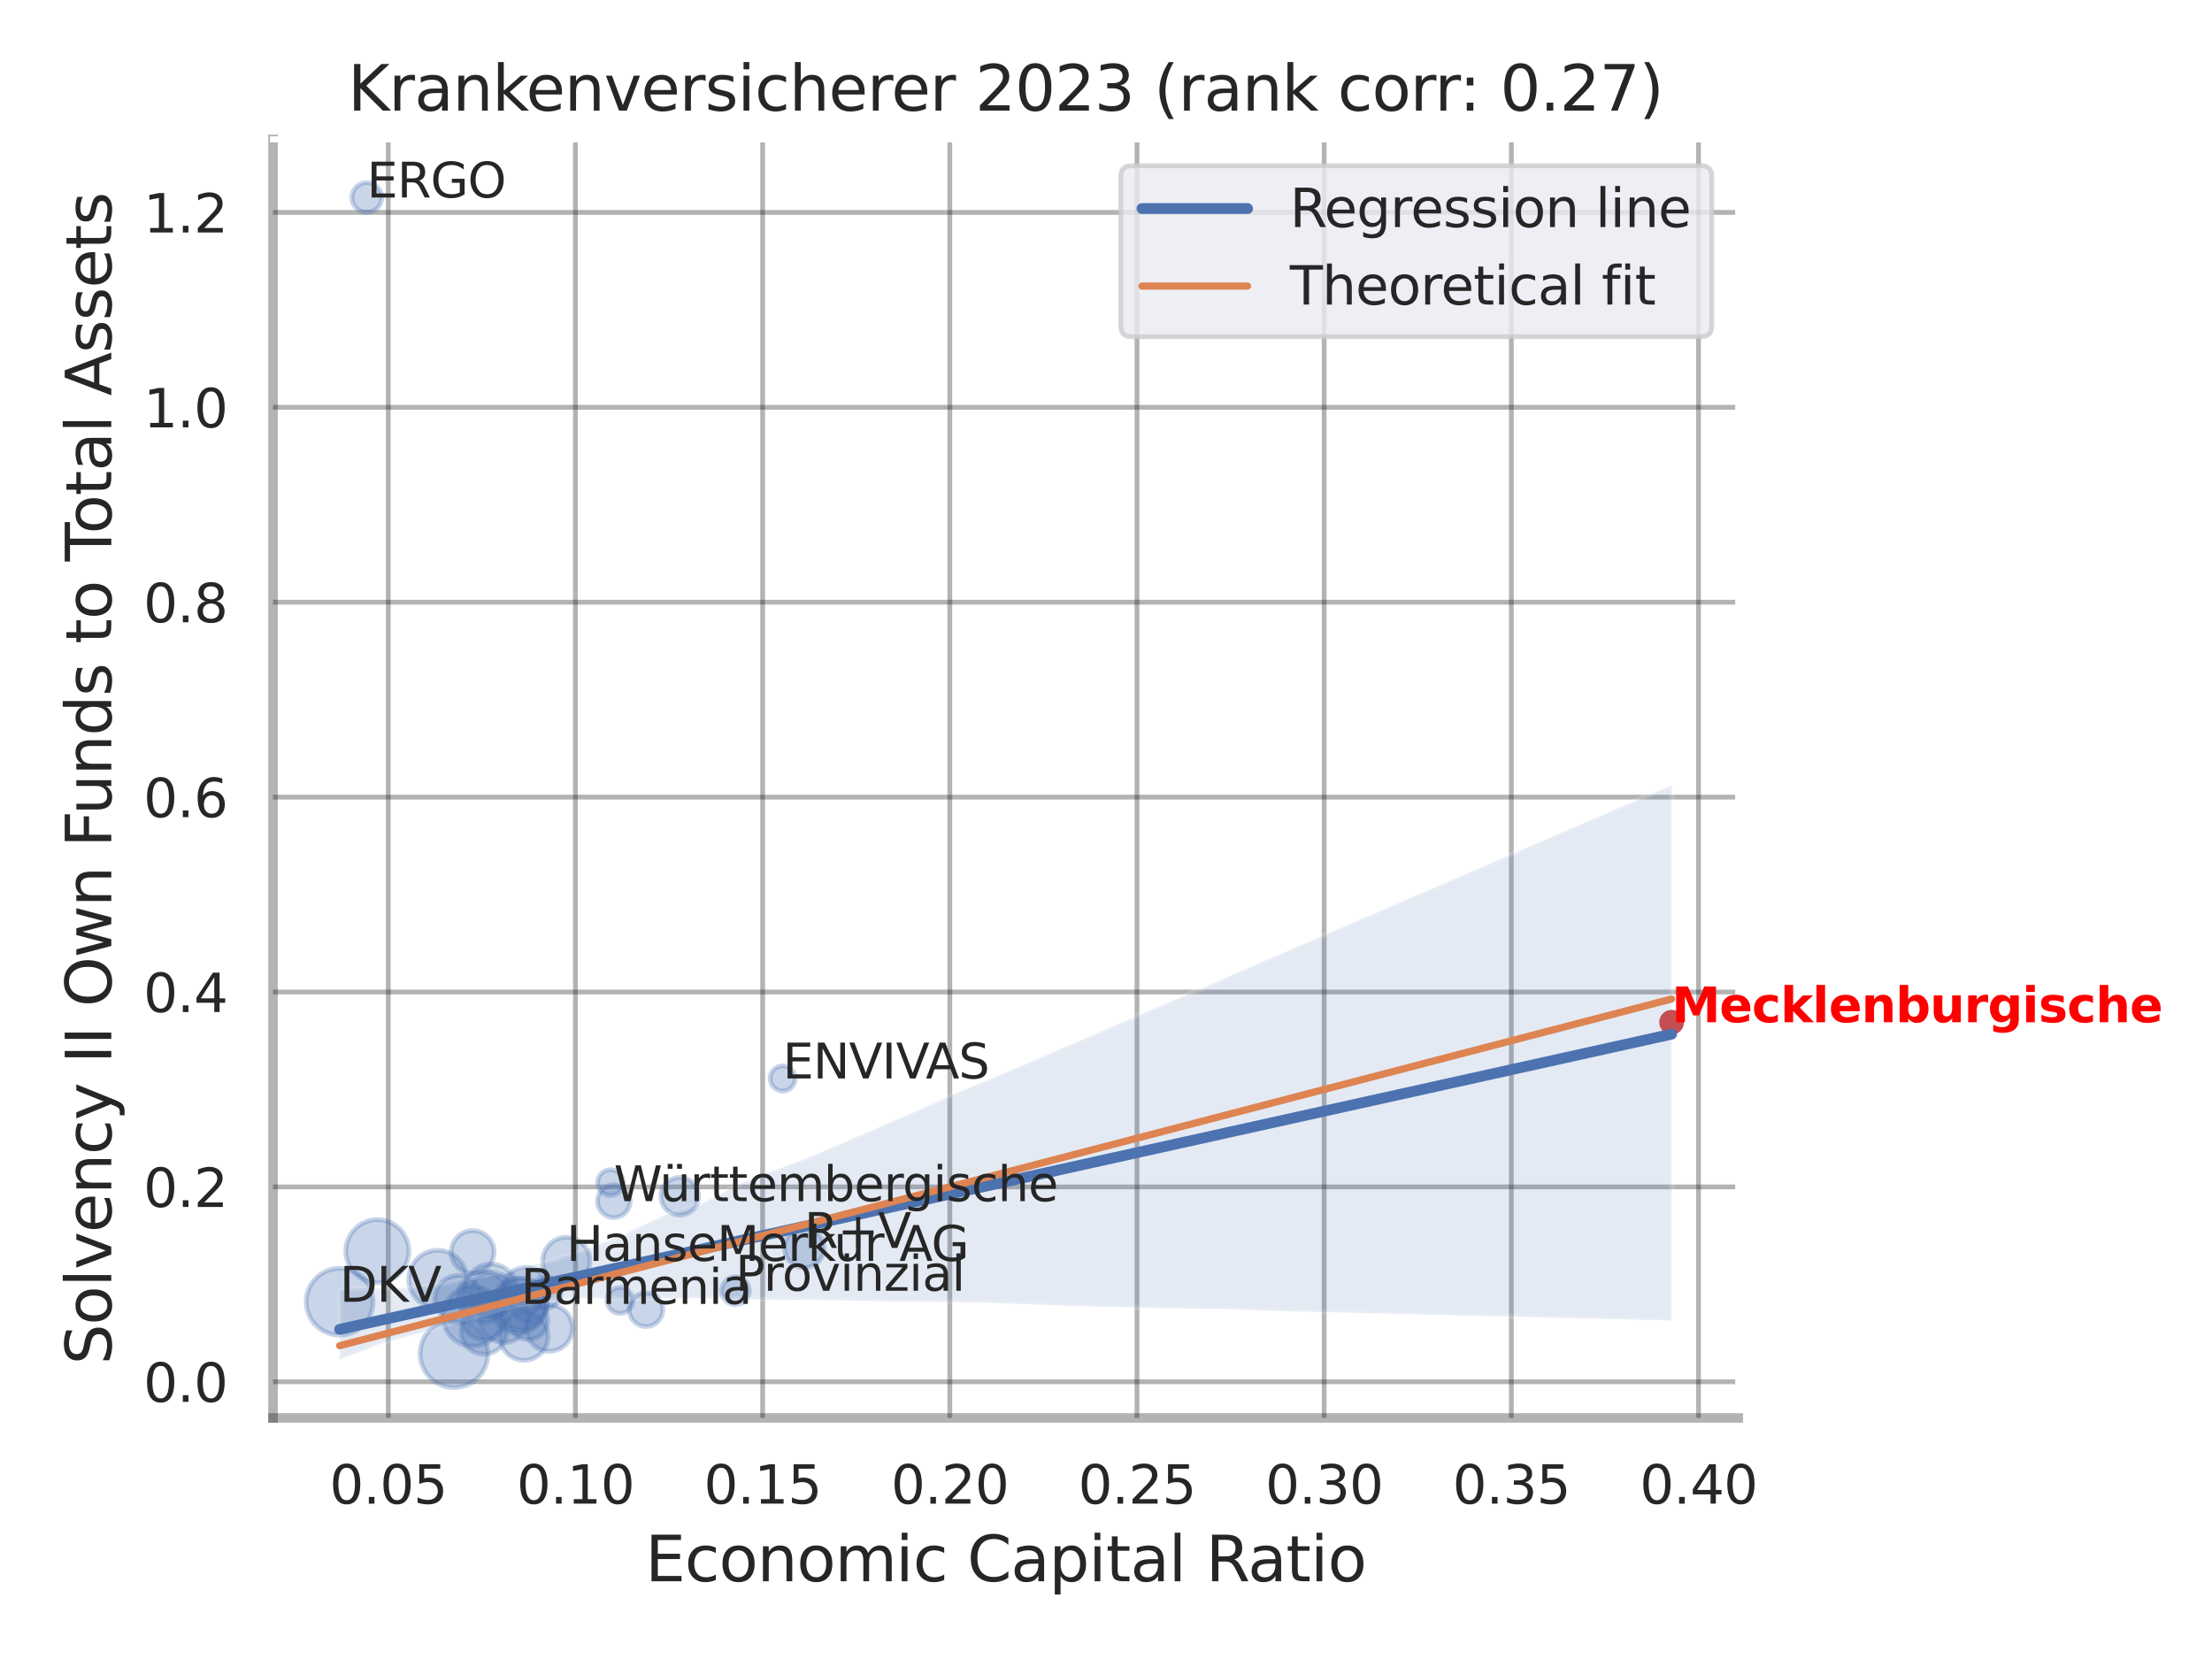 <?xml version="1.0" encoding="utf-8" standalone="no"?>
<!DOCTYPE svg PUBLIC "-//W3C//DTD SVG 1.1//EN"
  "http://www.w3.org/Graphics/SVG/1.1/DTD/svg11.dtd">
<svg xmlns:xlink="http://www.w3.org/1999/xlink" width="460.8pt" height="345.6pt" viewBox="0 0 460.8 345.6" xmlns="http://www.w3.org/2000/svg" version="1.1">
 <defs>
  <style type="text/css">*{stroke-linejoin: round; stroke-linecap: butt}</style>
 </defs>
 <g id="figure_1">
  <g id="patch_1">
   <path d="M 0 345.6 
L 460.8 345.6 
L 460.8 0 
L 0 0 
z
" style="fill: #ffffff"/>
  </g>
  <g id="axes_1">
   <g id="patch_2">
    <path d="M 56.88 295.38 
L 362.103 295.38 
L 362.103 29.04 
L 56.88 29.04 
z
" style="fill: #ffffff"/>
   </g>
   <g id="matplotlib.axis_1">
    <g id="xtick_1">
     <g id="line2d_1">
      <path d="M 80.883 295.38 
L 80.883 29.04 
" clip-path="url(#p6cbd9581f1)" style="fill: none; stroke: #000000; stroke-opacity: 0.3; stroke-linecap: round"/>
     </g>
     <g id="text_1">
      <!-- 0.05 -->
      <g style="fill: #262626" transform="translate(68.637 313.238) scale(0.11 -0.11)">
       <defs>
        <path id="DejaVuSans-30" d="M 2034 4250 
Q 1547 4250 1301 3770 
Q 1056 3291 1056 2328 
Q 1056 1369 1301 889 
Q 1547 409 2034 409 
Q 2525 409 2770 889 
Q 3016 1369 3016 2328 
Q 3016 3291 2770 3770 
Q 2525 4250 2034 4250 
z
M 2034 4750 
Q 2819 4750 3233 4129 
Q 3647 3509 3647 2328 
Q 3647 1150 3233 529 
Q 2819 -91 2034 -91 
Q 1250 -91 836 529 
Q 422 1150 422 2328 
Q 422 3509 836 4129 
Q 1250 4750 2034 4750 
z
" transform="scale(0.016)"/>
        <path id="DejaVuSans-2e" d="M 684 794 
L 1344 794 
L 1344 0 
L 684 0 
L 684 794 
z
" transform="scale(0.016)"/>
        <path id="DejaVuSans-35" d="M 691 4666 
L 3169 4666 
L 3169 4134 
L 1269 4134 
L 1269 2991 
Q 1406 3038 1543 3061 
Q 1681 3084 1819 3084 
Q 2600 3084 3056 2656 
Q 3513 2228 3513 1497 
Q 3513 744 3044 326 
Q 2575 -91 1722 -91 
Q 1428 -91 1123 -41 
Q 819 9 494 109 
L 494 744 
Q 775 591 1075 516 
Q 1375 441 1709 441 
Q 2250 441 2565 725 
Q 2881 1009 2881 1497 
Q 2881 1984 2565 2268 
Q 2250 2553 1709 2553 
Q 1456 2553 1204 2497 
Q 953 2441 691 2322 
L 691 4666 
z
" transform="scale(0.016)"/>
       </defs>
       <use xlink:href="#DejaVuSans-30"/>
       <use xlink:href="#DejaVuSans-2e" x="63.623"/>
       <use xlink:href="#DejaVuSans-30" x="95.41"/>
       <use xlink:href="#DejaVuSans-35" x="159.033"/>
      </g>
     </g>
    </g>
    <g id="xtick_2">
     <g id="line2d_2">
      <path d="M 119.876 295.38 
L 119.876 29.04 
" clip-path="url(#p6cbd9581f1)" style="fill: none; stroke: #000000; stroke-opacity: 0.3; stroke-linecap: round"/>
     </g>
     <g id="text_2">
      <!-- 0.10 -->
      <g style="fill: #262626" transform="translate(107.63 313.238) scale(0.11 -0.11)">
       <defs>
        <path id="DejaVuSans-31" d="M 794 531 
L 1825 531 
L 1825 4091 
L 703 3866 
L 703 4441 
L 1819 4666 
L 2450 4666 
L 2450 531 
L 3481 531 
L 3481 0 
L 794 0 
L 794 531 
z
" transform="scale(0.016)"/>
       </defs>
       <use xlink:href="#DejaVuSans-30"/>
       <use xlink:href="#DejaVuSans-2e" x="63.623"/>
       <use xlink:href="#DejaVuSans-31" x="95.41"/>
       <use xlink:href="#DejaVuSans-30" x="159.033"/>
      </g>
     </g>
    </g>
    <g id="xtick_3">
     <g id="line2d_3">
      <path d="M 158.869 295.38 
L 158.869 29.04 
" clip-path="url(#p6cbd9581f1)" style="fill: none; stroke: #000000; stroke-opacity: 0.3; stroke-linecap: round"/>
     </g>
     <g id="text_3">
      <!-- 0.15 -->
      <g style="fill: #262626" transform="translate(146.623 313.238) scale(0.11 -0.11)">
       <use xlink:href="#DejaVuSans-30"/>
       <use xlink:href="#DejaVuSans-2e" x="63.623"/>
       <use xlink:href="#DejaVuSans-31" x="95.41"/>
       <use xlink:href="#DejaVuSans-35" x="159.033"/>
      </g>
     </g>
    </g>
    <g id="xtick_4">
     <g id="line2d_4">
      <path d="M 197.862 295.38 
L 197.862 29.04 
" clip-path="url(#p6cbd9581f1)" style="fill: none; stroke: #000000; stroke-opacity: 0.3; stroke-linecap: round"/>
     </g>
     <g id="text_4">
      <!-- 0.20 -->
      <g style="fill: #262626" transform="translate(185.616 313.238) scale(0.11 -0.11)">
       <defs>
        <path id="DejaVuSans-32" d="M 1228 531 
L 3431 531 
L 3431 0 
L 469 0 
L 469 531 
Q 828 903 1448 1529 
Q 2069 2156 2228 2338 
Q 2531 2678 2651 2914 
Q 2772 3150 2772 3378 
Q 2772 3750 2511 3984 
Q 2250 4219 1831 4219 
Q 1534 4219 1204 4116 
Q 875 4013 500 3803 
L 500 4441 
Q 881 4594 1212 4672 
Q 1544 4750 1819 4750 
Q 2544 4750 2975 4387 
Q 3406 4025 3406 3419 
Q 3406 3131 3298 2873 
Q 3191 2616 2906 2266 
Q 2828 2175 2409 1742 
Q 1991 1309 1228 531 
z
" transform="scale(0.016)"/>
       </defs>
       <use xlink:href="#DejaVuSans-30"/>
       <use xlink:href="#DejaVuSans-2e" x="63.623"/>
       <use xlink:href="#DejaVuSans-32" x="95.41"/>
       <use xlink:href="#DejaVuSans-30" x="159.033"/>
      </g>
     </g>
    </g>
    <g id="xtick_5">
     <g id="line2d_5">
      <path d="M 236.855 295.38 
L 236.855 29.04 
" clip-path="url(#p6cbd9581f1)" style="fill: none; stroke: #000000; stroke-opacity: 0.3; stroke-linecap: round"/>
     </g>
     <g id="text_5">
      <!-- 0.25 -->
      <g style="fill: #262626" transform="translate(224.609 313.238) scale(0.11 -0.11)">
       <use xlink:href="#DejaVuSans-30"/>
       <use xlink:href="#DejaVuSans-2e" x="63.623"/>
       <use xlink:href="#DejaVuSans-32" x="95.41"/>
       <use xlink:href="#DejaVuSans-35" x="159.033"/>
      </g>
     </g>
    </g>
    <g id="xtick_6">
     <g id="line2d_6">
      <path d="M 275.848 295.38 
L 275.848 29.04 
" clip-path="url(#p6cbd9581f1)" style="fill: none; stroke: #000000; stroke-opacity: 0.3; stroke-linecap: round"/>
     </g>
     <g id="text_6">
      <!-- 0.30 -->
      <g style="fill: #262626" transform="translate(263.602 313.238) scale(0.11 -0.11)">
       <defs>
        <path id="DejaVuSans-33" d="M 2597 2516 
Q 3050 2419 3304 2112 
Q 3559 1806 3559 1356 
Q 3559 666 3084 287 
Q 2609 -91 1734 -91 
Q 1441 -91 1130 -33 
Q 819 25 488 141 
L 488 750 
Q 750 597 1062 519 
Q 1375 441 1716 441 
Q 2309 441 2620 675 
Q 2931 909 2931 1356 
Q 2931 1769 2642 2001 
Q 2353 2234 1838 2234 
L 1294 2234 
L 1294 2753 
L 1863 2753 
Q 2328 2753 2575 2939 
Q 2822 3125 2822 3475 
Q 2822 3834 2567 4026 
Q 2313 4219 1838 4219 
Q 1578 4219 1281 4162 
Q 984 4106 628 3988 
L 628 4550 
Q 988 4650 1302 4700 
Q 1616 4750 1894 4750 
Q 2613 4750 3031 4423 
Q 3450 4097 3450 3541 
Q 3450 3153 3228 2886 
Q 3006 2619 2597 2516 
z
" transform="scale(0.016)"/>
       </defs>
       <use xlink:href="#DejaVuSans-30"/>
       <use xlink:href="#DejaVuSans-2e" x="63.623"/>
       <use xlink:href="#DejaVuSans-33" x="95.41"/>
       <use xlink:href="#DejaVuSans-30" x="159.033"/>
      </g>
     </g>
    </g>
    <g id="xtick_7">
     <g id="line2d_7">
      <path d="M 314.841 295.38 
L 314.841 29.04 
" clip-path="url(#p6cbd9581f1)" style="fill: none; stroke: #000000; stroke-opacity: 0.3; stroke-linecap: round"/>
     </g>
     <g id="text_7">
      <!-- 0.35 -->
      <g style="fill: #262626" transform="translate(302.595 313.238) scale(0.11 -0.11)">
       <use xlink:href="#DejaVuSans-30"/>
       <use xlink:href="#DejaVuSans-2e" x="63.623"/>
       <use xlink:href="#DejaVuSans-33" x="95.41"/>
       <use xlink:href="#DejaVuSans-35" x="159.033"/>
      </g>
     </g>
    </g>
    <g id="xtick_8">
     <g id="line2d_8">
      <path d="M 353.834 295.38 
L 353.834 29.04 
" clip-path="url(#p6cbd9581f1)" style="fill: none; stroke: #000000; stroke-opacity: 0.3; stroke-linecap: round"/>
     </g>
     <g id="text_8">
      <!-- 0.40 -->
      <g style="fill: #262626" transform="translate(341.588 313.238) scale(0.11 -0.11)">
       <defs>
        <path id="DejaVuSans-34" d="M 2419 4116 
L 825 1625 
L 2419 1625 
L 2419 4116 
z
M 2253 4666 
L 3047 4666 
L 3047 1625 
L 3713 1625 
L 3713 1100 
L 3047 1100 
L 3047 0 
L 2419 0 
L 2419 1100 
L 313 1100 
L 313 1709 
L 2253 4666 
z
" transform="scale(0.016)"/>
       </defs>
       <use xlink:href="#DejaVuSans-30"/>
       <use xlink:href="#DejaVuSans-2e" x="63.623"/>
       <use xlink:href="#DejaVuSans-34" x="95.41"/>
       <use xlink:href="#DejaVuSans-30" x="159.033"/>
      </g>
     </g>
    </g>
    <g id="text_9">
     <!-- Economic Capital Ratio -->
     <g style="fill: #262626" transform="translate(134.417 329.404) scale(0.13 -0.13)">
      <defs>
       <path id="DejaVuSans-45" d="M 628 4666 
L 3578 4666 
L 3578 4134 
L 1259 4134 
L 1259 2753 
L 3481 2753 
L 3481 2222 
L 1259 2222 
L 1259 531 
L 3634 531 
L 3634 0 
L 628 0 
L 628 4666 
z
" transform="scale(0.016)"/>
       <path id="DejaVuSans-63" d="M 3122 3366 
L 3122 2828 
Q 2878 2963 2633 3030 
Q 2388 3097 2138 3097 
Q 1578 3097 1268 2742 
Q 959 2388 959 1747 
Q 959 1106 1268 751 
Q 1578 397 2138 397 
Q 2388 397 2633 464 
Q 2878 531 3122 666 
L 3122 134 
Q 2881 22 2623 -34 
Q 2366 -91 2075 -91 
Q 1284 -91 818 406 
Q 353 903 353 1747 
Q 353 2603 823 3093 
Q 1294 3584 2113 3584 
Q 2378 3584 2631 3529 
Q 2884 3475 3122 3366 
z
" transform="scale(0.016)"/>
       <path id="DejaVuSans-6f" d="M 1959 3097 
Q 1497 3097 1228 2736 
Q 959 2375 959 1747 
Q 959 1119 1226 758 
Q 1494 397 1959 397 
Q 2419 397 2687 759 
Q 2956 1122 2956 1747 
Q 2956 2369 2687 2733 
Q 2419 3097 1959 3097 
z
M 1959 3584 
Q 2709 3584 3137 3096 
Q 3566 2609 3566 1747 
Q 3566 888 3137 398 
Q 2709 -91 1959 -91 
Q 1206 -91 779 398 
Q 353 888 353 1747 
Q 353 2609 779 3096 
Q 1206 3584 1959 3584 
z
" transform="scale(0.016)"/>
       <path id="DejaVuSans-6e" d="M 3513 2113 
L 3513 0 
L 2938 0 
L 2938 2094 
Q 2938 2591 2744 2837 
Q 2550 3084 2163 3084 
Q 1697 3084 1428 2787 
Q 1159 2491 1159 1978 
L 1159 0 
L 581 0 
L 581 3500 
L 1159 3500 
L 1159 2956 
Q 1366 3272 1645 3428 
Q 1925 3584 2291 3584 
Q 2894 3584 3203 3211 
Q 3513 2838 3513 2113 
z
" transform="scale(0.016)"/>
       <path id="DejaVuSans-6d" d="M 3328 2828 
Q 3544 3216 3844 3400 
Q 4144 3584 4550 3584 
Q 5097 3584 5394 3201 
Q 5691 2819 5691 2113 
L 5691 0 
L 5113 0 
L 5113 2094 
Q 5113 2597 4934 2840 
Q 4756 3084 4391 3084 
Q 3944 3084 3684 2787 
Q 3425 2491 3425 1978 
L 3425 0 
L 2847 0 
L 2847 2094 
Q 2847 2600 2669 2842 
Q 2491 3084 2119 3084 
Q 1678 3084 1418 2786 
Q 1159 2488 1159 1978 
L 1159 0 
L 581 0 
L 581 3500 
L 1159 3500 
L 1159 2956 
Q 1356 3278 1631 3431 
Q 1906 3584 2284 3584 
Q 2666 3584 2933 3390 
Q 3200 3197 3328 2828 
z
" transform="scale(0.016)"/>
       <path id="DejaVuSans-69" d="M 603 3500 
L 1178 3500 
L 1178 0 
L 603 0 
L 603 3500 
z
M 603 4863 
L 1178 4863 
L 1178 4134 
L 603 4134 
L 603 4863 
z
" transform="scale(0.016)"/>
       <path id="DejaVuSans-20" transform="scale(0.016)"/>
       <path id="DejaVuSans-43" d="M 4122 4306 
L 4122 3641 
Q 3803 3938 3442 4084 
Q 3081 4231 2675 4231 
Q 1875 4231 1450 3742 
Q 1025 3253 1025 2328 
Q 1025 1406 1450 917 
Q 1875 428 2675 428 
Q 3081 428 3442 575 
Q 3803 722 4122 1019 
L 4122 359 
Q 3791 134 3420 21 
Q 3050 -91 2638 -91 
Q 1578 -91 968 557 
Q 359 1206 359 2328 
Q 359 3453 968 4101 
Q 1578 4750 2638 4750 
Q 3056 4750 3426 4639 
Q 3797 4528 4122 4306 
z
" transform="scale(0.016)"/>
       <path id="DejaVuSans-61" d="M 2194 1759 
Q 1497 1759 1228 1600 
Q 959 1441 959 1056 
Q 959 750 1161 570 
Q 1363 391 1709 391 
Q 2188 391 2477 730 
Q 2766 1069 2766 1631 
L 2766 1759 
L 2194 1759 
z
M 3341 1997 
L 3341 0 
L 2766 0 
L 2766 531 
Q 2569 213 2275 61 
Q 1981 -91 1556 -91 
Q 1019 -91 701 211 
Q 384 513 384 1019 
Q 384 1609 779 1909 
Q 1175 2209 1959 2209 
L 2766 2209 
L 2766 2266 
Q 2766 2663 2505 2880 
Q 2244 3097 1772 3097 
Q 1472 3097 1187 3025 
Q 903 2953 641 2809 
L 641 3341 
Q 956 3463 1253 3523 
Q 1550 3584 1831 3584 
Q 2591 3584 2966 3190 
Q 3341 2797 3341 1997 
z
" transform="scale(0.016)"/>
       <path id="DejaVuSans-70" d="M 1159 525 
L 1159 -1331 
L 581 -1331 
L 581 3500 
L 1159 3500 
L 1159 2969 
Q 1341 3281 1617 3432 
Q 1894 3584 2278 3584 
Q 2916 3584 3314 3078 
Q 3713 2572 3713 1747 
Q 3713 922 3314 415 
Q 2916 -91 2278 -91 
Q 1894 -91 1617 61 
Q 1341 213 1159 525 
z
M 3116 1747 
Q 3116 2381 2855 2742 
Q 2594 3103 2138 3103 
Q 1681 3103 1420 2742 
Q 1159 2381 1159 1747 
Q 1159 1113 1420 752 
Q 1681 391 2138 391 
Q 2594 391 2855 752 
Q 3116 1113 3116 1747 
z
" transform="scale(0.016)"/>
       <path id="DejaVuSans-74" d="M 1172 4494 
L 1172 3500 
L 2356 3500 
L 2356 3053 
L 1172 3053 
L 1172 1153 
Q 1172 725 1289 603 
Q 1406 481 1766 481 
L 2356 481 
L 2356 0 
L 1766 0 
Q 1100 0 847 248 
Q 594 497 594 1153 
L 594 3053 
L 172 3053 
L 172 3500 
L 594 3500 
L 594 4494 
L 1172 4494 
z
" transform="scale(0.016)"/>
       <path id="DejaVuSans-6c" d="M 603 4863 
L 1178 4863 
L 1178 0 
L 603 0 
L 603 4863 
z
" transform="scale(0.016)"/>
       <path id="DejaVuSans-52" d="M 2841 2188 
Q 3044 2119 3236 1894 
Q 3428 1669 3622 1275 
L 4263 0 
L 3584 0 
L 2988 1197 
Q 2756 1666 2539 1819 
Q 2322 1972 1947 1972 
L 1259 1972 
L 1259 0 
L 628 0 
L 628 4666 
L 2053 4666 
Q 2853 4666 3247 4331 
Q 3641 3997 3641 3322 
Q 3641 2881 3436 2590 
Q 3231 2300 2841 2188 
z
M 1259 4147 
L 1259 2491 
L 2053 2491 
Q 2509 2491 2742 2702 
Q 2975 2913 2975 3322 
Q 2975 3731 2742 3939 
Q 2509 4147 2053 4147 
L 1259 4147 
z
" transform="scale(0.016)"/>
      </defs>
      <use xlink:href="#DejaVuSans-45"/>
      <use xlink:href="#DejaVuSans-63" x="63.184"/>
      <use xlink:href="#DejaVuSans-6f" x="118.164"/>
      <use xlink:href="#DejaVuSans-6e" x="179.346"/>
      <use xlink:href="#DejaVuSans-6f" x="242.725"/>
      <use xlink:href="#DejaVuSans-6d" x="303.906"/>
      <use xlink:href="#DejaVuSans-69" x="401.318"/>
      <use xlink:href="#DejaVuSans-63" x="429.102"/>
      <use xlink:href="#DejaVuSans-20" x="484.082"/>
      <use xlink:href="#DejaVuSans-43" x="515.869"/>
      <use xlink:href="#DejaVuSans-61" x="585.693"/>
      <use xlink:href="#DejaVuSans-70" x="646.973"/>
      <use xlink:href="#DejaVuSans-69" x="710.449"/>
      <use xlink:href="#DejaVuSans-74" x="738.232"/>
      <use xlink:href="#DejaVuSans-61" x="777.441"/>
      <use xlink:href="#DejaVuSans-6c" x="838.721"/>
      <use xlink:href="#DejaVuSans-20" x="866.504"/>
      <use xlink:href="#DejaVuSans-52" x="898.291"/>
      <use xlink:href="#DejaVuSans-61" x="965.523"/>
      <use xlink:href="#DejaVuSans-74" x="1026.803"/>
      <use xlink:href="#DejaVuSans-69" x="1066.012"/>
      <use xlink:href="#DejaVuSans-6f" x="1093.795"/>
     </g>
    </g>
   </g>
   <g id="matplotlib.axis_2">
    <g id="ytick_1">
     <g id="line2d_9">
      <path d="M 56.88 287.852 
L 362.103 287.852 
" clip-path="url(#p6cbd9581f1)" style="fill: none; stroke: #000000; stroke-opacity: 0.3; stroke-linecap: round"/>
     </g>
     <g id="text_10">
      <!-- 0.0 -->
      <g style="fill: #262626" transform="translate(29.887 292.031) scale(0.11 -0.11)">
       <use xlink:href="#DejaVuSans-30"/>
       <use xlink:href="#DejaVuSans-2e" x="63.623"/>
       <use xlink:href="#DejaVuSans-30" x="95.41"/>
      </g>
     </g>
    </g>
    <g id="ytick_2">
     <g id="line2d_10">
      <path d="M 56.88 247.251 
L 362.103 247.251 
" clip-path="url(#p6cbd9581f1)" style="fill: none; stroke: #000000; stroke-opacity: 0.3; stroke-linecap: round"/>
     </g>
     <g id="text_11">
      <!-- 0.2 -->
      <g style="fill: #262626" transform="translate(29.887 251.431) scale(0.11 -0.11)">
       <use xlink:href="#DejaVuSans-30"/>
       <use xlink:href="#DejaVuSans-2e" x="63.623"/>
       <use xlink:href="#DejaVuSans-32" x="95.41"/>
      </g>
     </g>
    </g>
    <g id="ytick_3">
     <g id="line2d_11">
      <path d="M 56.88 206.651 
L 362.103 206.651 
" clip-path="url(#p6cbd9581f1)" style="fill: none; stroke: #000000; stroke-opacity: 0.3; stroke-linecap: round"/>
     </g>
     <g id="text_12">
      <!-- 0.4 -->
      <g style="fill: #262626" transform="translate(29.887 210.83) scale(0.11 -0.11)">
       <use xlink:href="#DejaVuSans-30"/>
       <use xlink:href="#DejaVuSans-2e" x="63.623"/>
       <use xlink:href="#DejaVuSans-34" x="95.41"/>
      </g>
     </g>
    </g>
    <g id="ytick_4">
     <g id="line2d_12">
      <path d="M 56.88 166.05 
L 362.103 166.05 
" clip-path="url(#p6cbd9581f1)" style="fill: none; stroke: #000000; stroke-opacity: 0.3; stroke-linecap: round"/>
     </g>
     <g id="text_13">
      <!-- 0.6 -->
      <g style="fill: #262626" transform="translate(29.887 170.229) scale(0.11 -0.11)">
       <defs>
        <path id="DejaVuSans-36" d="M 2113 2584 
Q 1688 2584 1439 2293 
Q 1191 2003 1191 1497 
Q 1191 994 1439 701 
Q 1688 409 2113 409 
Q 2538 409 2786 701 
Q 3034 994 3034 1497 
Q 3034 2003 2786 2293 
Q 2538 2584 2113 2584 
z
M 3366 4563 
L 3366 3988 
Q 3128 4100 2886 4159 
Q 2644 4219 2406 4219 
Q 1781 4219 1451 3797 
Q 1122 3375 1075 2522 
Q 1259 2794 1537 2939 
Q 1816 3084 2150 3084 
Q 2853 3084 3261 2657 
Q 3669 2231 3669 1497 
Q 3669 778 3244 343 
Q 2819 -91 2113 -91 
Q 1303 -91 875 529 
Q 447 1150 447 2328 
Q 447 3434 972 4092 
Q 1497 4750 2381 4750 
Q 2619 4750 2861 4703 
Q 3103 4656 3366 4563 
z
" transform="scale(0.016)"/>
       </defs>
       <use xlink:href="#DejaVuSans-30"/>
       <use xlink:href="#DejaVuSans-2e" x="63.623"/>
       <use xlink:href="#DejaVuSans-36" x="95.41"/>
      </g>
     </g>
    </g>
    <g id="ytick_5">
     <g id="line2d_13">
      <path d="M 56.88 125.45 
L 362.103 125.45 
" clip-path="url(#p6cbd9581f1)" style="fill: none; stroke: #000000; stroke-opacity: 0.3; stroke-linecap: round"/>
     </g>
     <g id="text_14">
      <!-- 0.8 -->
      <g style="fill: #262626" transform="translate(29.887 129.629) scale(0.11 -0.11)">
       <defs>
        <path id="DejaVuSans-38" d="M 2034 2216 
Q 1584 2216 1326 1975 
Q 1069 1734 1069 1313 
Q 1069 891 1326 650 
Q 1584 409 2034 409 
Q 2484 409 2743 651 
Q 3003 894 3003 1313 
Q 3003 1734 2745 1975 
Q 2488 2216 2034 2216 
z
M 1403 2484 
Q 997 2584 770 2862 
Q 544 3141 544 3541 
Q 544 4100 942 4425 
Q 1341 4750 2034 4750 
Q 2731 4750 3128 4425 
Q 3525 4100 3525 3541 
Q 3525 3141 3298 2862 
Q 3072 2584 2669 2484 
Q 3125 2378 3379 2068 
Q 3634 1759 3634 1313 
Q 3634 634 3220 271 
Q 2806 -91 2034 -91 
Q 1263 -91 848 271 
Q 434 634 434 1313 
Q 434 1759 690 2068 
Q 947 2378 1403 2484 
z
M 1172 3481 
Q 1172 3119 1398 2916 
Q 1625 2713 2034 2713 
Q 2441 2713 2670 2916 
Q 2900 3119 2900 3481 
Q 2900 3844 2670 4047 
Q 2441 4250 2034 4250 
Q 1625 4250 1398 4047 
Q 1172 3844 1172 3481 
z
" transform="scale(0.016)"/>
       </defs>
       <use xlink:href="#DejaVuSans-30"/>
       <use xlink:href="#DejaVuSans-2e" x="63.623"/>
       <use xlink:href="#DejaVuSans-38" x="95.41"/>
      </g>
     </g>
    </g>
    <g id="ytick_6">
     <g id="line2d_14">
      <path d="M 56.88 84.849 
L 362.103 84.849 
" clip-path="url(#p6cbd9581f1)" style="fill: none; stroke: #000000; stroke-opacity: 0.3; stroke-linecap: round"/>
     </g>
     <g id="text_15">
      <!-- 1.0 -->
      <g style="fill: #262626" transform="translate(29.887 89.028) scale(0.11 -0.11)">
       <use xlink:href="#DejaVuSans-31"/>
       <use xlink:href="#DejaVuSans-2e" x="63.623"/>
       <use xlink:href="#DejaVuSans-30" x="95.41"/>
      </g>
     </g>
    </g>
    <g id="ytick_7">
     <g id="line2d_15">
      <path d="M 56.88 44.249 
L 362.103 44.249 
" clip-path="url(#p6cbd9581f1)" style="fill: none; stroke: #000000; stroke-opacity: 0.3; stroke-linecap: round"/>
     </g>
     <g id="text_16">
      <!-- 1.2 -->
      <g style="fill: #262626" transform="translate(29.887 48.428) scale(0.11 -0.11)">
       <use xlink:href="#DejaVuSans-31"/>
       <use xlink:href="#DejaVuSans-2e" x="63.623"/>
       <use xlink:href="#DejaVuSans-32" x="95.41"/>
      </g>
     </g>
    </g>
    <g id="text_17">
     <!-- Solvency II Own Funds to Total Assets -->
     <g style="fill: #262626" transform="translate(23.183 284.278) rotate(-90) scale(0.13 -0.13)">
      <defs>
       <path id="DejaVuSans-53" d="M 3425 4513 
L 3425 3897 
Q 3066 4069 2747 4153 
Q 2428 4238 2131 4238 
Q 1616 4238 1336 4038 
Q 1056 3838 1056 3469 
Q 1056 3159 1242 3001 
Q 1428 2844 1947 2747 
L 2328 2669 
Q 3034 2534 3370 2195 
Q 3706 1856 3706 1288 
Q 3706 609 3251 259 
Q 2797 -91 1919 -91 
Q 1588 -91 1214 -16 
Q 841 59 441 206 
L 441 856 
Q 825 641 1194 531 
Q 1563 422 1919 422 
Q 2459 422 2753 634 
Q 3047 847 3047 1241 
Q 3047 1584 2836 1778 
Q 2625 1972 2144 2069 
L 1759 2144 
Q 1053 2284 737 2584 
Q 422 2884 422 3419 
Q 422 4038 858 4394 
Q 1294 4750 2059 4750 
Q 2388 4750 2728 4690 
Q 3069 4631 3425 4513 
z
" transform="scale(0.016)"/>
       <path id="DejaVuSans-76" d="M 191 3500 
L 800 3500 
L 1894 563 
L 2988 3500 
L 3597 3500 
L 2284 0 
L 1503 0 
L 191 3500 
z
" transform="scale(0.016)"/>
       <path id="DejaVuSans-65" d="M 3597 1894 
L 3597 1613 
L 953 1613 
Q 991 1019 1311 708 
Q 1631 397 2203 397 
Q 2534 397 2845 478 
Q 3156 559 3463 722 
L 3463 178 
Q 3153 47 2828 -22 
Q 2503 -91 2169 -91 
Q 1331 -91 842 396 
Q 353 884 353 1716 
Q 353 2575 817 3079 
Q 1281 3584 2069 3584 
Q 2775 3584 3186 3129 
Q 3597 2675 3597 1894 
z
M 3022 2063 
Q 3016 2534 2758 2815 
Q 2500 3097 2075 3097 
Q 1594 3097 1305 2825 
Q 1016 2553 972 2059 
L 3022 2063 
z
" transform="scale(0.016)"/>
       <path id="DejaVuSans-79" d="M 2059 -325 
Q 1816 -950 1584 -1140 
Q 1353 -1331 966 -1331 
L 506 -1331 
L 506 -850 
L 844 -850 
Q 1081 -850 1212 -737 
Q 1344 -625 1503 -206 
L 1606 56 
L 191 3500 
L 800 3500 
L 1894 763 
L 2988 3500 
L 3597 3500 
L 2059 -325 
z
" transform="scale(0.016)"/>
       <path id="DejaVuSans-49" d="M 628 4666 
L 1259 4666 
L 1259 0 
L 628 0 
L 628 4666 
z
" transform="scale(0.016)"/>
       <path id="DejaVuSans-4f" d="M 2522 4238 
Q 1834 4238 1429 3725 
Q 1025 3213 1025 2328 
Q 1025 1447 1429 934 
Q 1834 422 2522 422 
Q 3209 422 3611 934 
Q 4013 1447 4013 2328 
Q 4013 3213 3611 3725 
Q 3209 4238 2522 4238 
z
M 2522 4750 
Q 3503 4750 4090 4092 
Q 4678 3434 4678 2328 
Q 4678 1225 4090 567 
Q 3503 -91 2522 -91 
Q 1538 -91 948 565 
Q 359 1222 359 2328 
Q 359 3434 948 4092 
Q 1538 4750 2522 4750 
z
" transform="scale(0.016)"/>
       <path id="DejaVuSans-77" d="M 269 3500 
L 844 3500 
L 1563 769 
L 2278 3500 
L 2956 3500 
L 3675 769 
L 4391 3500 
L 4966 3500 
L 4050 0 
L 3372 0 
L 2619 2869 
L 1863 0 
L 1184 0 
L 269 3500 
z
" transform="scale(0.016)"/>
       <path id="DejaVuSans-46" d="M 628 4666 
L 3309 4666 
L 3309 4134 
L 1259 4134 
L 1259 2759 
L 3109 2759 
L 3109 2228 
L 1259 2228 
L 1259 0 
L 628 0 
L 628 4666 
z
" transform="scale(0.016)"/>
       <path id="DejaVuSans-75" d="M 544 1381 
L 544 3500 
L 1119 3500 
L 1119 1403 
Q 1119 906 1312 657 
Q 1506 409 1894 409 
Q 2359 409 2629 706 
Q 2900 1003 2900 1516 
L 2900 3500 
L 3475 3500 
L 3475 0 
L 2900 0 
L 2900 538 
Q 2691 219 2414 64 
Q 2138 -91 1772 -91 
Q 1169 -91 856 284 
Q 544 659 544 1381 
z
M 1991 3584 
L 1991 3584 
z
" transform="scale(0.016)"/>
       <path id="DejaVuSans-64" d="M 2906 2969 
L 2906 4863 
L 3481 4863 
L 3481 0 
L 2906 0 
L 2906 525 
Q 2725 213 2448 61 
Q 2172 -91 1784 -91 
Q 1150 -91 751 415 
Q 353 922 353 1747 
Q 353 2572 751 3078 
Q 1150 3584 1784 3584 
Q 2172 3584 2448 3432 
Q 2725 3281 2906 2969 
z
M 947 1747 
Q 947 1113 1208 752 
Q 1469 391 1925 391 
Q 2381 391 2643 752 
Q 2906 1113 2906 1747 
Q 2906 2381 2643 2742 
Q 2381 3103 1925 3103 
Q 1469 3103 1208 2742 
Q 947 2381 947 1747 
z
" transform="scale(0.016)"/>
       <path id="DejaVuSans-73" d="M 2834 3397 
L 2834 2853 
Q 2591 2978 2328 3040 
Q 2066 3103 1784 3103 
Q 1356 3103 1142 2972 
Q 928 2841 928 2578 
Q 928 2378 1081 2264 
Q 1234 2150 1697 2047 
L 1894 2003 
Q 2506 1872 2764 1633 
Q 3022 1394 3022 966 
Q 3022 478 2636 193 
Q 2250 -91 1575 -91 
Q 1294 -91 989 -36 
Q 684 19 347 128 
L 347 722 
Q 666 556 975 473 
Q 1284 391 1588 391 
Q 1994 391 2212 530 
Q 2431 669 2431 922 
Q 2431 1156 2273 1281 
Q 2116 1406 1581 1522 
L 1381 1569 
Q 847 1681 609 1914 
Q 372 2147 372 2553 
Q 372 3047 722 3315 
Q 1072 3584 1716 3584 
Q 2034 3584 2315 3537 
Q 2597 3491 2834 3397 
z
" transform="scale(0.016)"/>
       <path id="DejaVuSans-54" d="M -19 4666 
L 3928 4666 
L 3928 4134 
L 2272 4134 
L 2272 0 
L 1638 0 
L 1638 4134 
L -19 4134 
L -19 4666 
z
" transform="scale(0.016)"/>
       <path id="DejaVuSans-41" d="M 2188 4044 
L 1331 1722 
L 3047 1722 
L 2188 4044 
z
M 1831 4666 
L 2547 4666 
L 4325 0 
L 3669 0 
L 3244 1197 
L 1141 1197 
L 716 0 
L 50 0 
L 1831 4666 
z
" transform="scale(0.016)"/>
      </defs>
      <use xlink:href="#DejaVuSans-53"/>
      <use xlink:href="#DejaVuSans-6f" x="63.477"/>
      <use xlink:href="#DejaVuSans-6c" x="124.658"/>
      <use xlink:href="#DejaVuSans-76" x="152.441"/>
      <use xlink:href="#DejaVuSans-65" x="211.621"/>
      <use xlink:href="#DejaVuSans-6e" x="273.145"/>
      <use xlink:href="#DejaVuSans-63" x="336.523"/>
      <use xlink:href="#DejaVuSans-79" x="391.504"/>
      <use xlink:href="#DejaVuSans-20" x="450.684"/>
      <use xlink:href="#DejaVuSans-49" x="482.471"/>
      <use xlink:href="#DejaVuSans-49" x="511.963"/>
      <use xlink:href="#DejaVuSans-20" x="541.455"/>
      <use xlink:href="#DejaVuSans-4f" x="573.242"/>
      <use xlink:href="#DejaVuSans-77" x="651.953"/>
      <use xlink:href="#DejaVuSans-6e" x="733.74"/>
      <use xlink:href="#DejaVuSans-20" x="797.119"/>
      <use xlink:href="#DejaVuSans-46" x="828.906"/>
      <use xlink:href="#DejaVuSans-75" x="880.926"/>
      <use xlink:href="#DejaVuSans-6e" x="944.305"/>
      <use xlink:href="#DejaVuSans-64" x="1007.684"/>
      <use xlink:href="#DejaVuSans-73" x="1071.16"/>
      <use xlink:href="#DejaVuSans-20" x="1123.26"/>
      <use xlink:href="#DejaVuSans-74" x="1155.047"/>
      <use xlink:href="#DejaVuSans-6f" x="1194.256"/>
      <use xlink:href="#DejaVuSans-20" x="1255.438"/>
      <use xlink:href="#DejaVuSans-54" x="1287.225"/>
      <use xlink:href="#DejaVuSans-6f" x="1331.309"/>
      <use xlink:href="#DejaVuSans-74" x="1392.49"/>
      <use xlink:href="#DejaVuSans-61" x="1431.699"/>
      <use xlink:href="#DejaVuSans-6c" x="1492.979"/>
      <use xlink:href="#DejaVuSans-20" x="1520.762"/>
      <use xlink:href="#DejaVuSans-41" x="1552.549"/>
      <use xlink:href="#DejaVuSans-73" x="1620.957"/>
      <use xlink:href="#DejaVuSans-73" x="1673.057"/>
      <use xlink:href="#DejaVuSans-65" x="1725.156"/>
      <use xlink:href="#DejaVuSans-74" x="1786.68"/>
      <use xlink:href="#DejaVuSans-73" x="1825.889"/>
     </g>
    </g>
   </g>
   <g id="PathCollection_1">
    <path d="M 102.278 274.284 
C 103.733 274.284 105.128 273.706 106.156 272.677 
C 107.185 271.649 107.763 270.254 107.763 268.799 
C 107.763 267.344 107.185 265.949 106.156 264.92 
C 105.128 263.891 103.733 263.314 102.278 263.314 
C 100.823 263.314 99.428 263.891 98.399 264.92 
C 97.37 265.949 96.793 267.344 96.793 268.799 
C 96.793 270.254 97.37 271.649 98.399 272.677 
C 99.428 273.706 100.823 274.284 102.278 274.284 
z
" clip-path="url(#p6cbd9581f1)" style="fill: #4c72b0; fill-opacity: 0.3; stroke: #4c72b0; stroke-opacity: 0.3"/>
    <path d="M 98.499 280.438 
C 100.149 280.438 101.732 279.782 102.9 278.615 
C 104.067 277.448 104.722 275.865 104.722 274.214 
C 104.722 272.564 104.067 270.981 102.9 269.814 
C 101.732 268.646 100.149 267.991 98.499 267.991 
C 96.848 267.991 95.265 268.646 94.098 269.814 
C 92.931 270.981 92.275 272.564 92.275 274.214 
C 92.275 275.865 92.931 277.448 94.098 278.615 
C 95.265 279.782 96.848 280.438 98.499 280.438 
z
" clip-path="url(#p6cbd9581f1)" style="fill: #4c72b0; fill-opacity: 0.3; stroke: #4c72b0; stroke-opacity: 0.3"/>
    <path d="M 108.021 277.738 
C 109.537 277.738 110.99 277.136 112.062 276.064 
C 113.134 274.993 113.736 273.539 113.736 272.023 
C 113.736 270.507 113.134 269.053 112.062 267.982 
C 110.99 266.91 109.537 266.308 108.021 266.308 
C 106.505 266.308 105.051 266.91 103.979 267.982 
C 102.908 269.053 102.305 270.507 102.305 272.023 
C 102.305 273.539 102.908 274.993 103.979 276.064 
C 105.051 277.136 106.505 277.738 108.021 277.738 
z
" clip-path="url(#p6cbd9581f1)" style="fill: #4c72b0; fill-opacity: 0.3; stroke: #4c72b0; stroke-opacity: 0.3"/>
    <path d="M 95.5 275.45 
C 96.796 275.45 98.038 274.935 98.955 274.019 
C 99.871 273.103 100.385 271.861 100.385 270.565 
C 100.385 269.269 99.871 268.027 98.955 267.111 
C 98.038 266.195 96.796 265.68 95.5 265.68 
C 94.205 265.68 92.962 266.195 92.046 267.111 
C 91.13 268.027 90.615 269.269 90.615 270.565 
C 90.615 271.861 91.13 273.103 92.046 274.019 
C 92.962 274.935 94.205 275.45 95.5 275.45 
z
" clip-path="url(#p6cbd9581f1)" style="fill: #4c72b0; fill-opacity: 0.3; stroke: #4c72b0; stroke-opacity: 0.3"/>
    <path d="M 94.589 289.06 
C 96.464 289.06 98.263 288.315 99.589 286.989 
C 100.915 285.663 101.66 283.864 101.66 281.989 
C 101.66 280.114 100.915 278.315 99.589 276.989 
C 98.263 275.663 96.464 274.918 94.589 274.918 
C 92.714 274.918 90.915 275.663 89.589 276.989 
C 88.263 278.315 87.518 280.114 87.518 281.989 
C 87.518 283.864 88.263 285.663 89.589 286.989 
C 90.915 288.315 92.714 289.06 94.589 289.06 
z
" clip-path="url(#p6cbd9581f1)" style="fill: #4c72b0; fill-opacity: 0.3; stroke: #4c72b0; stroke-opacity: 0.3"/>
    <path d="M 78.609 267.205 
C 80.351 267.205 82.021 266.514 83.253 265.282 
C 84.484 264.051 85.176 262.38 85.176 260.639 
C 85.176 258.898 84.484 257.227 83.253 255.996 
C 82.021 254.764 80.351 254.073 78.609 254.073 
C 76.868 254.073 75.198 254.764 73.966 255.996 
C 72.735 257.227 72.043 258.898 72.043 260.639 
C 72.043 262.38 72.735 264.051 73.966 265.282 
C 75.198 266.514 76.868 267.205 78.609 267.205 
z
" clip-path="url(#p6cbd9581f1)" style="fill: #4c72b0; fill-opacity: 0.3; stroke: #4c72b0; stroke-opacity: 0.3"/>
    <path d="M 98.453 265.303 
C 99.639 265.303 100.777 264.832 101.615 263.993 
C 102.454 263.155 102.925 262.017 102.925 260.831 
C 102.925 259.646 102.454 258.508 101.615 257.67 
C 100.777 256.831 99.639 256.36 98.453 256.36 
C 97.268 256.36 96.13 256.831 95.292 257.67 
C 94.453 258.508 93.982 259.646 93.982 260.831 
C 93.982 262.017 94.453 263.155 95.292 263.993 
C 96.13 264.832 97.268 265.303 98.453 265.303 
z
" clip-path="url(#p6cbd9581f1)" style="fill: #4c72b0; fill-opacity: 0.3; stroke: #4c72b0; stroke-opacity: 0.3"/>
    <path d="M 100.826 282.095 
C 102.095 282.095 103.312 281.591 104.209 280.694 
C 105.107 279.796 105.611 278.579 105.611 277.311 
C 105.611 276.042 105.107 274.825 104.209 273.927 
C 103.312 273.03 102.095 272.526 100.826 272.526 
C 99.557 272.526 98.34 273.03 97.443 273.927 
C 96.546 274.825 96.042 276.042 96.042 277.311 
C 96.042 278.579 96.546 279.796 97.443 280.694 
C 98.34 281.591 99.557 282.095 100.826 282.095 
z
" clip-path="url(#p6cbd9581f1)" style="fill: #4c72b0; fill-opacity: 0.3; stroke: #4c72b0; stroke-opacity: 0.3"/>
    <path d="M 104.972 279.676 
C 106.339 279.676 107.65 279.132 108.616 278.166 
C 109.583 277.199 110.126 275.888 110.126 274.522 
C 110.126 273.155 109.583 271.844 108.616 270.877 
C 107.65 269.911 106.339 269.368 104.972 269.368 
C 103.605 269.368 102.294 269.911 101.328 270.877 
C 100.361 271.844 99.818 273.155 99.818 274.522 
C 99.818 275.888 100.361 277.199 101.328 278.166 
C 102.294 279.132 103.605 279.676 104.972 279.676 
z
" clip-path="url(#p6cbd9581f1)" style="fill: #4c72b0; fill-opacity: 0.3; stroke: #4c72b0; stroke-opacity: 0.3"/>
    <path d="M 70.754 278.136 
C 72.599 278.136 74.369 277.403 75.673 276.098 
C 76.978 274.794 77.711 273.024 77.711 271.179 
C 77.711 269.334 76.978 267.564 75.673 266.259 
C 74.369 264.954 72.599 264.221 70.754 264.221 
C 68.909 264.221 67.139 264.954 65.834 266.259 
C 64.529 267.564 63.796 269.334 63.796 271.179 
C 63.796 273.024 64.529 274.794 65.834 276.098 
C 67.139 277.403 68.909 278.136 70.754 278.136 
z
" clip-path="url(#p6cbd9581f1)" style="fill: #4c72b0; fill-opacity: 0.3; stroke: #4c72b0; stroke-opacity: 0.3"/>
    <path d="M 109.454 273.266 
C 110.682 273.266 111.861 272.778 112.729 271.91 
C 113.598 271.041 114.086 269.863 114.086 268.634 
C 114.086 267.406 113.598 266.228 112.729 265.359 
C 111.861 264.49 110.682 264.002 109.454 264.002 
C 108.226 264.002 107.047 264.49 106.179 265.359 
C 105.31 266.228 104.822 267.406 104.822 268.634 
C 104.822 269.863 105.31 271.041 106.179 271.91 
C 107.047 272.778 108.226 273.266 109.454 273.266 
z
" clip-path="url(#p6cbd9581f1)" style="fill: #4c72b0; fill-opacity: 0.3; stroke: #4c72b0; stroke-opacity: 0.3"/>
    <path d="M 91.196 272.539 
C 92.799 272.539 94.336 271.902 95.47 270.769 
C 96.603 269.636 97.24 268.098 97.24 266.495 
C 97.24 264.892 96.603 263.355 95.47 262.221 
C 94.336 261.088 92.799 260.451 91.196 260.451 
C 89.593 260.451 88.056 261.088 86.922 262.221 
C 85.789 263.355 85.152 264.892 85.152 266.495 
C 85.152 268.098 85.789 269.636 86.922 270.769 
C 88.056 271.902 89.593 272.539 91.196 272.539 
z
" clip-path="url(#p6cbd9581f1)" style="fill: #4c72b0; fill-opacity: 0.3; stroke: #4c72b0; stroke-opacity: 0.3"/>
    <path d="M 102.452 274.2 
C 103.674 274.2 104.846 273.714 105.71 272.85 
C 106.574 271.986 107.06 270.814 107.06 269.592 
C 107.06 268.37 106.574 267.198 105.71 266.334 
C 104.846 265.47 103.674 264.984 102.452 264.984 
C 101.23 264.984 100.058 265.47 99.194 266.334 
C 98.33 267.198 97.845 268.37 97.845 269.592 
C 97.845 270.814 98.33 271.986 99.194 272.85 
C 100.058 273.714 101.23 274.2 102.452 274.2 
z
" clip-path="url(#p6cbd9581f1)" style="fill: #4c72b0; fill-opacity: 0.3; stroke: #4c72b0; stroke-opacity: 0.3"/>
    <path d="M 110.03 279.061 
C 111.113 279.061 112.153 278.63 112.919 277.864 
C 113.686 277.098 114.116 276.058 114.116 274.974 
C 114.116 273.89 113.686 272.851 112.919 272.085 
C 112.153 271.318 111.113 270.888 110.03 270.888 
C 108.946 270.888 107.906 271.318 107.14 272.085 
C 106.374 272.851 105.943 273.89 105.943 274.974 
C 105.943 276.058 106.374 277.098 107.14 277.864 
C 107.906 278.63 108.946 279.061 110.03 279.061 
z
" clip-path="url(#p6cbd9581f1)" style="fill: #4c72b0; fill-opacity: 0.3; stroke: #4c72b0; stroke-opacity: 0.3"/>
    <path d="M 141.607 253.134 
C 142.649 253.134 143.648 252.72 144.384 251.983 
C 145.121 251.247 145.535 250.248 145.535 249.206 
C 145.535 248.164 145.121 247.165 144.384 246.429 
C 143.648 245.692 142.649 245.278 141.607 245.278 
C 140.565 245.278 139.566 245.692 138.83 246.429 
C 138.093 247.165 137.679 248.164 137.679 249.206 
C 137.679 250.248 138.093 251.247 138.83 251.983 
C 139.566 252.72 140.565 253.134 141.607 253.134 
z
" clip-path="url(#p6cbd9581f1)" style="fill: #4c72b0; fill-opacity: 0.3; stroke: #4c72b0; stroke-opacity: 0.3"/>
    <path d="M 167.536 264.088 
C 168.631 264.088 169.681 263.653 170.456 262.878 
C 171.23 262.104 171.665 261.054 171.665 259.959 
C 171.665 258.864 171.23 257.814 170.456 257.039 
C 169.681 256.265 168.631 255.83 167.536 255.83 
C 166.441 255.83 165.391 256.265 164.617 257.039 
C 163.842 257.814 163.407 258.864 163.407 259.959 
C 163.407 261.054 163.842 262.104 164.617 262.878 
C 165.391 263.653 166.441 264.088 167.536 264.088 
z
" clip-path="url(#p6cbd9581f1)" style="fill: #4c72b0; fill-opacity: 0.3; stroke: #4c72b0; stroke-opacity: 0.3"/>
    <path d="M 109.156 283.387 
C 110.489 283.387 111.767 282.857 112.709 281.915 
C 113.652 280.973 114.181 279.695 114.181 278.362 
C 114.181 277.029 113.652 275.751 112.709 274.809 
C 111.767 273.867 110.489 273.337 109.156 273.337 
C 107.823 273.337 106.545 273.867 105.603 274.809 
C 104.661 275.751 104.131 277.029 104.131 278.362 
C 104.131 279.695 104.661 280.973 105.603 281.915 
C 106.545 282.857 107.823 283.387 109.156 283.387 
z
" clip-path="url(#p6cbd9581f1)" style="fill: #4c72b0; fill-opacity: 0.3; stroke: #4c72b0; stroke-opacity: 0.3"/>
    <path d="M 129.136 273.606 
C 129.852 273.606 130.539 273.322 131.046 272.815 
C 131.552 272.309 131.837 271.622 131.837 270.906 
C 131.837 270.19 131.552 269.503 131.046 268.997 
C 130.539 268.49 129.852 268.206 129.136 268.206 
C 128.42 268.206 127.733 268.49 127.227 268.997 
C 126.72 269.503 126.436 270.19 126.436 270.906 
C 126.436 271.622 126.72 272.309 127.227 272.815 
C 127.733 273.322 128.42 273.606 129.136 273.606 
z
" clip-path="url(#p6cbd9581f1)" style="fill: #4c72b0; fill-opacity: 0.3; stroke: #4c72b0; stroke-opacity: 0.3"/>
    <path d="M 114.432 281.486 
C 115.713 281.486 116.942 280.977 117.848 280.071 
C 118.755 279.165 119.264 277.935 119.264 276.654 
C 119.264 275.373 118.755 274.143 117.848 273.237 
C 116.942 272.331 115.713 271.822 114.432 271.822 
C 113.15 271.822 111.921 272.331 111.015 273.237 
C 110.109 274.143 109.6 275.373 109.6 276.654 
C 109.6 277.935 110.109 279.165 111.015 280.071 
C 111.921 280.977 113.15 281.486 114.432 281.486 
z
" clip-path="url(#p6cbd9581f1)" style="fill: #4c72b0; fill-opacity: 0.3; stroke: #4c72b0; stroke-opacity: 0.3"/>
    <path d="M 163.057 227.282 
C 163.752 227.282 164.419 227.005 164.911 226.514 
C 165.402 226.022 165.678 225.355 165.678 224.66 
C 165.678 223.964 165.402 223.297 164.911 222.806 
C 164.419 222.314 163.752 222.038 163.057 222.038 
C 162.361 222.038 161.694 222.314 161.203 222.806 
C 160.711 223.297 160.435 223.964 160.435 224.66 
C 160.435 225.355 160.711 226.022 161.203 226.514 
C 161.694 227.005 162.361 227.282 163.057 227.282 
z
" clip-path="url(#p6cbd9581f1)" style="fill: #4c72b0; fill-opacity: 0.3; stroke: #4c72b0; stroke-opacity: 0.3"/>
    <path d="M 134.576 276.338 
C 135.505 276.338 136.396 275.969 137.052 275.312 
C 137.709 274.655 138.078 273.765 138.078 272.836 
C 138.078 271.907 137.709 271.016 137.052 270.36 
C 136.396 269.703 135.505 269.334 134.576 269.334 
C 133.647 269.334 132.757 269.703 132.1 270.36 
C 131.443 271.016 131.074 271.907 131.074 272.836 
C 131.074 273.765 131.443 274.655 132.1 275.312 
C 132.757 275.969 133.647 276.338 134.576 276.338 
z
" clip-path="url(#p6cbd9581f1)" style="fill: #4c72b0; fill-opacity: 0.3; stroke: #4c72b0; stroke-opacity: 0.3"/>
    <path d="M 76.421 44.251 
C 77.244 44.251 78.034 43.924 78.616 43.341 
C 79.198 42.759 79.525 41.97 79.525 41.146 
C 79.525 40.323 79.198 39.533 78.616 38.951 
C 78.034 38.369 77.244 38.042 76.421 38.042 
C 75.597 38.042 74.808 38.369 74.226 38.951 
C 73.643 39.533 73.316 40.323 73.316 41.146 
C 73.316 41.97 73.643 42.759 74.226 43.341 
C 74.808 43.924 75.597 44.251 76.421 44.251 
z
" clip-path="url(#p6cbd9581f1)" style="fill: #4c72b0; fill-opacity: 0.3; stroke: #4c72b0; stroke-opacity: 0.3"/>
    <path d="M 127.172 249.028 
C 127.883 249.028 128.565 248.746 129.068 248.243 
C 129.571 247.741 129.853 247.059 129.853 246.348 
C 129.853 245.637 129.571 244.955 129.068 244.452 
C 128.565 243.95 127.883 243.667 127.172 243.667 
C 126.462 243.667 125.78 243.95 125.277 244.452 
C 124.774 244.955 124.492 245.637 124.492 246.348 
C 124.492 247.059 124.774 247.741 125.277 248.243 
C 125.78 248.746 126.462 249.028 127.172 249.028 
z
" clip-path="url(#p6cbd9581f1)" style="fill: #4c72b0; fill-opacity: 0.3; stroke: #4c72b0; stroke-opacity: 0.3"/>
    <path d="M 100.68 275.585 
C 102.092 275.585 103.447 275.024 104.445 274.026 
C 105.444 273.027 106.005 271.672 106.005 270.26 
C 106.005 268.848 105.444 267.493 104.445 266.494 
C 103.447 265.496 102.092 264.935 100.68 264.935 
C 99.267 264.935 97.913 265.496 96.914 266.494 
C 95.915 267.493 95.354 268.848 95.354 270.26 
C 95.354 271.672 95.915 273.027 96.914 274.026 
C 97.913 275.024 99.267 275.585 100.68 275.585 
z
" clip-path="url(#p6cbd9581f1)" style="fill: #4c72b0; fill-opacity: 0.3; stroke: #4c72b0; stroke-opacity: 0.3"/>
    <path d="M 153.212 271.774 
C 153.979 271.774 154.715 271.47 155.257 270.927 
C 155.8 270.385 156.104 269.649 156.104 268.882 
C 156.104 268.115 155.8 267.38 155.257 266.837 
C 154.715 266.295 153.979 265.99 153.212 265.99 
C 152.445 265.99 151.71 266.295 151.167 266.837 
C 150.625 267.38 150.32 268.115 150.32 268.882 
C 150.32 269.649 150.625 270.385 151.167 270.927 
C 151.71 271.47 152.445 271.774 153.212 271.774 
z
" clip-path="url(#p6cbd9581f1)" style="fill: #4c72b0; fill-opacity: 0.3; stroke: #4c72b0; stroke-opacity: 0.3"/>
    <path d="M 127.882 253.635 
C 128.787 253.635 129.654 253.276 130.293 252.637 
C 130.933 251.997 131.292 251.13 131.292 250.226 
C 131.292 249.322 130.933 248.455 130.293 247.815 
C 129.654 247.176 128.787 246.817 127.882 246.817 
C 126.978 246.817 126.111 247.176 125.472 247.815 
C 124.832 248.455 124.473 249.322 124.473 250.226 
C 124.473 251.13 124.832 251.997 125.472 252.637 
C 126.111 253.276 126.978 253.635 127.882 253.635 
z
" clip-path="url(#p6cbd9581f1)" style="fill: #4c72b0; fill-opacity: 0.3; stroke: #4c72b0; stroke-opacity: 0.3"/>
    <path d="M 348.229 215.027 
C 348.778 215.027 349.305 214.809 349.694 214.42 
C 350.082 214.032 350.301 213.505 350.301 212.955 
C 350.301 212.406 350.082 211.879 349.694 211.491 
C 349.305 211.102 348.778 210.884 348.229 210.884 
C 347.68 210.884 347.153 211.102 346.764 211.491 
C 346.376 211.879 346.157 212.406 346.157 212.955 
C 346.157 213.505 346.376 214.032 346.764 214.42 
C 347.153 214.809 347.68 215.027 348.229 215.027 
z
" clip-path="url(#p6cbd9581f1)" style="fill: #4c72b0; fill-opacity: 0.3; stroke: #4c72b0; stroke-opacity: 0.3"/>
    <path d="M 110.265 275.408 
C 111.27 275.408 112.233 275.009 112.944 274.299 
C 113.654 273.588 114.054 272.625 114.054 271.62 
C 114.054 270.615 113.654 269.652 112.944 268.941 
C 112.233 268.231 111.27 267.832 110.265 267.832 
C 109.26 267.832 108.297 268.231 107.586 268.941 
C 106.876 269.652 106.477 270.615 106.477 271.62 
C 106.477 272.625 106.876 273.588 107.586 274.299 
C 108.297 275.009 109.26 275.408 110.265 275.408 
z
" clip-path="url(#p6cbd9581f1)" style="fill: #4c72b0; fill-opacity: 0.3; stroke: #4c72b0; stroke-opacity: 0.3"/>
    <path d="M 113.6 272.565 
C 114.458 272.565 115.281 272.224 115.888 271.618 
C 116.494 271.011 116.835 270.188 116.835 269.33 
C 116.835 268.472 116.494 267.649 115.888 267.043 
C 115.281 266.436 114.458 266.095 113.6 266.095 
C 112.742 266.095 111.919 266.436 111.312 267.043 
C 110.706 267.649 110.365 268.472 110.365 269.33 
C 110.365 270.188 110.706 271.011 111.312 271.618 
C 111.919 272.224 112.742 272.565 113.6 272.565 
z
" clip-path="url(#p6cbd9581f1)" style="fill: #4c72b0; fill-opacity: 0.3; stroke: #4c72b0; stroke-opacity: 0.3"/>
    <path d="M 117.988 267.588 
C 119.293 267.588 120.545 267.07 121.468 266.147 
C 122.391 265.224 122.909 263.972 122.909 262.667 
C 122.909 261.362 122.391 260.11 121.468 259.187 
C 120.545 258.264 119.293 257.745 117.988 257.745 
C 116.683 257.745 115.431 258.264 114.508 259.187 
C 113.585 260.11 113.066 261.362 113.066 262.667 
C 113.066 263.972 113.585 265.224 114.508 266.147 
C 115.431 267.07 116.683 267.588 117.988 267.588 
z
" clip-path="url(#p6cbd9581f1)" style="fill: #4c72b0; fill-opacity: 0.3; stroke: #4c72b0; stroke-opacity: 0.3"/>
    <path d="M 100.846 279.096 
C 102.092 279.096 103.287 278.601 104.169 277.72 
C 105.05 276.839 105.545 275.643 105.545 274.397 
C 105.545 273.151 105.05 271.955 104.169 271.074 
C 103.287 270.193 102.092 269.698 100.846 269.698 
C 99.599 269.698 98.404 270.193 97.523 271.074 
C 96.642 271.955 96.146 273.151 96.146 274.397 
C 96.146 275.643 96.642 276.839 97.523 277.72 
C 98.404 278.601 99.599 279.096 100.846 279.096 
z
" clip-path="url(#p6cbd9581f1)" style="fill: #4c72b0; fill-opacity: 0.3; stroke: #4c72b0; stroke-opacity: 0.3"/>
    <path d="M 108.5 277.02 
C 109.931 277.02 111.304 276.451 112.317 275.439 
C 113.329 274.427 113.897 273.054 113.897 271.623 
C 113.897 270.191 113.329 268.818 112.317 267.806 
C 111.304 266.794 109.931 266.225 108.5 266.225 
C 107.069 266.225 105.696 266.794 104.684 267.806 
C 103.671 268.818 103.103 270.191 103.103 271.623 
C 103.103 273.054 103.671 274.427 104.684 275.439 
C 105.696 276.451 107.069 277.02 108.5 277.02 
z
" clip-path="url(#p6cbd9581f1)" style="fill: #4c72b0; fill-opacity: 0.3; stroke: #4c72b0; stroke-opacity: 0.3"/>
   </g>
   <g id="PolyCollection_1">
    <defs>
     <path id="mb634573efe" d="M 70.754 -76.868 
L 70.754 -62.326 
L 73.557 -63.47 
L 76.359 -64.53 
L 79.162 -65.708 
L 81.965 -66.46 
L 84.768 -67.188 
L 87.57 -67.911 
L 90.373 -68.875 
L 93.176 -69.675 
L 95.979 -70.567 
L 98.782 -71.296 
L 101.584 -72.011 
L 104.387 -72.86 
L 107.19 -73.52 
L 109.993 -74.029 
L 112.795 -74.381 
L 115.598 -74.73 
L 118.401 -74.911 
L 121.204 -75.085 
L 124.007 -75.147 
L 126.809 -75.118 
L 129.612 -75.141 
L 132.415 -75.094 
L 135.218 -75.104 
L 138.02 -75.234 
L 140.823 -75.161 
L 143.626 -75.167 
L 146.429 -75.132 
L 149.232 -75.169 
L 152.034 -75.091 
L 154.837 -75.01 
L 157.64 -74.928 
L 160.443 -74.845 
L 163.245 -74.767 
L 166.048 -74.806 
L 168.851 -74.845 
L 171.654 -74.783 
L 174.457 -74.717 
L 177.259 -74.651 
L 180.062 -74.585 
L 182.865 -74.532 
L 185.668 -74.481 
L 188.471 -74.48 
L 191.273 -74.469 
L 194.076 -74.422 
L 196.879 -74.374 
L 199.682 -74.326 
L 202.484 -74.278 
L 205.287 -74.231 
L 208.09 -74.138 
L 210.893 -74.03 
L 213.696 -73.922 
L 216.498 -73.814 
L 219.301 -73.706 
L 222.104 -73.599 
L 224.907 -73.505 
L 227.709 -73.436 
L 230.512 -73.368 
L 233.315 -73.301 
L 236.118 -73.234 
L 238.921 -73.167 
L 241.723 -73.101 
L 244.526 -73.058 
L 247.329 -73.015 
L 250.132 -72.972 
L 252.934 -72.929 
L 255.737 -72.887 
L 258.54 -72.814 
L 261.343 -72.682 
L 264.146 -72.559 
L 266.948 -72.49 
L 269.751 -72.42 
L 272.554 -72.351 
L 275.357 -72.282 
L 278.159 -72.212 
L 280.962 -72.143 
L 283.765 -72.074 
L 286.568 -72.005 
L 289.371 -71.936 
L 292.173 -71.868 
L 294.976 -71.801 
L 297.779 -71.733 
L 300.582 -71.666 
L 303.384 -71.598 
L 306.187 -71.531 
L 308.99 -71.464 
L 311.793 -71.396 
L 314.596 -71.329 
L 317.398 -71.261 
L 320.201 -71.194 
L 323.004 -71.126 
L 325.807 -71.059 
L 328.61 -70.991 
L 331.412 -70.924 
L 334.215 -70.856 
L 337.018 -70.789 
L 339.821 -70.721 
L 342.623 -70.654 
L 345.426 -70.586 
L 348.229 -70.519 
L 348.229 -182.031 
L 348.229 -182.031 
L 345.426 -180.821 
L 342.623 -179.612 
L 339.821 -178.403 
L 337.018 -177.193 
L 334.215 -175.984 
L 331.412 -174.774 
L 328.61 -173.565 
L 325.807 -172.355 
L 323.004 -171.146 
L 320.201 -169.936 
L 317.398 -168.727 
L 314.596 -167.517 
L 311.793 -166.308 
L 308.99 -165.098 
L 306.187 -163.889 
L 303.384 -162.68 
L 300.582 -161.47 
L 297.779 -160.261 
L 294.976 -159.051 
L 292.173 -157.842 
L 289.371 -156.63 
L 286.568 -155.419 
L 283.765 -154.208 
L 280.962 -152.996 
L 278.159 -151.785 
L 275.357 -150.574 
L 272.554 -149.362 
L 269.751 -148.151 
L 266.948 -146.94 
L 264.146 -145.728 
L 261.343 -144.517 
L 258.54 -143.306 
L 255.737 -142.069 
L 252.934 -140.791 
L 250.132 -139.558 
L 247.329 -138.381 
L 244.526 -137.204 
L 241.723 -136.027 
L 238.921 -134.838 
L 236.118 -133.629 
L 233.315 -132.42 
L 230.512 -131.212 
L 227.709 -130.003 
L 224.907 -128.794 
L 222.104 -127.585 
L 219.301 -126.377 
L 216.498 -125.168 
L 213.696 -123.959 
L 210.893 -122.75 
L 208.09 -121.568 
L 205.287 -120.401 
L 202.484 -119.231 
L 199.682 -118.062 
L 196.879 -116.835 
L 194.076 -115.55 
L 191.273 -114.282 
L 188.471 -113.073 
L 185.668 -111.865 
L 182.865 -110.656 
L 180.062 -109.448 
L 177.259 -108.239 
L 174.457 -107.031 
L 171.654 -105.822 
L 168.851 -104.614 
L 166.048 -103.545 
L 163.245 -102.491 
L 160.443 -101.436 
L 157.64 -100.381 
L 154.837 -99.326 
L 152.034 -97.901 
L 149.232 -96.439 
L 146.429 -94.976 
L 143.626 -93.982 
L 140.823 -93.215 
L 138.02 -92.264 
L 135.218 -90.924 
L 132.415 -89.677 
L 129.612 -88.227 
L 126.809 -87.185 
L 124.007 -86.05 
L 121.204 -85.039 
L 118.401 -84.123 
L 115.598 -83.193 
L 112.795 -82.457 
L 109.993 -81.884 
L 107.19 -81.232 
L 104.387 -80.602 
L 101.584 -80.078 
L 98.782 -79.482 
L 95.979 -78.894 
L 93.176 -78.376 
L 90.373 -77.866 
L 87.57 -77.537 
L 84.768 -77.241 
L 81.965 -77.237 
L 79.162 -77.198 
L 76.359 -77.28 
L 73.557 -77.213 
L 70.754 -76.868 
z
" style="stroke: #ffffff; stroke-opacity: 0.15"/>
    </defs>
    <g clip-path="url(#p6cbd9581f1)">
     <use xlink:href="#mb634573efe" x="0" y="345.6" style="fill: #4c72b0; fill-opacity: 0.15; stroke: #ffffff; stroke-opacity: 0.15"/>
    </g>
   </g>
   <g id="PathCollection_2">
    <defs>
     <path id="md5ff59bd86" d="M 0 2.072 
C 0.549 2.072 1.076 1.853 1.465 1.465 
C 1.853 1.076 2.072 0.549 2.072 0 
C 2.072 -0.549 1.853 -1.076 1.465 -1.465 
C 1.076 -1.853 0.549 -2.072 0 -2.072 
C -0.549 -2.072 -1.076 -1.853 -1.465 -1.465 
C -1.853 -1.076 -2.072 -0.549 -2.072 0 
C -2.072 0.549 -1.853 1.076 -1.465 1.465 
C -1.076 1.853 -0.549 2.072 0 2.072 
z
" style="stroke: #c44e52"/>
    </defs>
    <g clip-path="url(#p6cbd9581f1)">
     <use xlink:href="#md5ff59bd86" x="348.229" y="212.955" style="fill: #c44e52; stroke: #c44e52"/>
    </g>
   </g>
   <g id="line2d_16">
    <path d="M 70.754 276.928 
L 73.557 276.307 
L 76.359 275.686 
L 79.162 275.065 
L 81.965 274.443 
L 84.768 273.822 
L 87.57 273.201 
L 90.373 272.58 
L 93.176 271.959 
L 95.979 271.338 
L 98.782 270.717 
L 101.584 270.096 
L 104.387 269.474 
L 107.19 268.853 
L 109.993 268.232 
L 112.795 267.611 
L 115.598 266.99 
L 118.401 266.369 
L 121.204 265.748 
L 124.007 265.127 
L 126.809 264.505 
L 129.612 263.884 
L 132.415 263.263 
L 135.218 262.642 
L 138.02 262.021 
L 140.823 261.4 
L 143.626 260.779 
L 146.429 260.157 
L 149.232 259.536 
L 152.034 258.915 
L 154.837 258.294 
L 157.64 257.673 
L 160.443 257.052 
L 163.245 256.431 
L 166.048 255.81 
L 168.851 255.188 
L 171.654 254.567 
L 174.457 253.946 
L 177.259 253.325 
L 180.062 252.704 
L 182.865 252.083 
L 185.668 251.462 
L 188.471 250.841 
L 191.273 250.219 
L 194.076 249.598 
L 196.879 248.977 
L 199.682 248.356 
L 202.484 247.735 
L 205.287 247.114 
L 208.09 246.493 
L 210.893 245.871 
L 213.696 245.25 
L 216.498 244.629 
L 219.301 244.008 
L 222.104 243.387 
L 224.907 242.766 
L 227.709 242.145 
L 230.512 241.524 
L 233.315 240.902 
L 236.118 240.281 
L 238.921 239.66 
L 241.723 239.039 
L 244.526 238.418 
L 247.329 237.797 
L 250.132 237.176 
L 252.934 236.555 
L 255.737 235.933 
L 258.54 235.312 
L 261.343 234.691 
L 264.146 234.07 
L 266.948 233.449 
L 269.751 232.828 
L 272.554 232.207 
L 275.357 231.585 
L 278.159 230.964 
L 280.962 230.343 
L 283.765 229.722 
L 286.568 229.101 
L 289.371 228.48 
L 292.173 227.859 
L 294.976 227.238 
L 297.779 226.616 
L 300.582 225.995 
L 303.384 225.374 
L 306.187 224.753 
L 308.99 224.132 
L 311.793 223.511 
L 314.596 222.89 
L 317.398 222.268 
L 320.201 221.647 
L 323.004 221.026 
L 325.807 220.405 
L 328.61 219.784 
L 331.412 219.163 
L 334.215 218.542 
L 337.018 217.921 
L 339.821 217.299 
L 342.623 216.678 
L 345.426 216.057 
L 348.229 215.436 
" clip-path="url(#p6cbd9581f1)" style="fill: none; stroke: #4c72b0; stroke-width: 2.25; stroke-linecap: round"/>
   </g>
   <g id="line2d_17">
    <path d="M 102.278 272.133 
L 98.499 273.116 
L 108.021 270.638 
L 95.5 273.897 
L 94.589 274.134 
L 78.609 278.294 
L 98.453 273.128 
L 100.826 272.51 
L 104.972 271.431 
L 70.754 280.339 
L 109.454 270.265 
L 91.196 275.017 
L 102.452 272.087 
L 110.03 270.115 
L 141.607 261.895 
L 167.536 255.145 
L 109.156 270.342 
L 129.136 265.141 
L 114.432 268.969 
L 163.057 256.312 
L 134.576 263.725 
L 76.421 278.863 
L 127.172 265.652 
L 100.68 272.549 
L 153.212 258.874 
L 127.882 265.468 
L 348.229 208.11 
L 110.265 270.054 
L 113.6 269.185 
L 117.988 268.043 
L 100.846 272.505 
L 108.5 270.513 
" clip-path="url(#p6cbd9581f1)" style="fill: none; stroke: #dd8452; stroke-width: 1.5; stroke-linecap: round"/>
   </g>
   <g id="patch_3">
    <path d="M 56.88 295.38 
L 56.88 29.04 
" style="fill: none; opacity: 0.3; stroke: #000000; stroke-width: 2; stroke-linejoin: miter; stroke-linecap: square"/>
   </g>
   <g id="patch_4">
    <path d="M 362.103 295.38 
L 362.103 29.04 
" style="fill: none; stroke: #ffffff; stroke-width: 1.25; stroke-linejoin: miter; stroke-linecap: square"/>
   </g>
   <g id="patch_5">
    <path d="M 56.88 295.38 
L 362.103 295.38 
" style="fill: none; opacity: 0.3; stroke: #000000; stroke-width: 2; stroke-linejoin: miter; stroke-linecap: square"/>
   </g>
   <g id="patch_6">
    <path d="M 56.88 29.04 
L 362.103 29.04 
" style="fill: none; stroke: #ffffff; stroke-width: 1.25; stroke-linejoin: miter; stroke-linecap: square"/>
   </g>
   <g id="text_18">
    <!-- DKV -->
    <g style="fill: #262626" transform="translate(70.754 271.179) scale(0.1 -0.1)">
     <defs>
      <path id="DejaVuSans-44" d="M 1259 4147 
L 1259 519 
L 2022 519 
Q 2988 519 3436 956 
Q 3884 1394 3884 2338 
Q 3884 3275 3436 3711 
Q 2988 4147 2022 4147 
L 1259 4147 
z
M 628 4666 
L 1925 4666 
Q 3281 4666 3915 4102 
Q 4550 3538 4550 2338 
Q 4550 1131 3912 565 
Q 3275 0 1925 0 
L 628 0 
L 628 4666 
z
" transform="scale(0.016)"/>
      <path id="DejaVuSans-4b" d="M 628 4666 
L 1259 4666 
L 1259 2694 
L 3353 4666 
L 4166 4666 
L 1850 2491 
L 4331 0 
L 3500 0 
L 1259 2247 
L 1259 0 
L 628 0 
L 628 4666 
z
" transform="scale(0.016)"/>
      <path id="DejaVuSans-56" d="M 1831 0 
L 50 4666 
L 709 4666 
L 2188 738 
L 3669 4666 
L 4325 4666 
L 2547 0 
L 1831 0 
z
" transform="scale(0.016)"/>
     </defs>
     <use xlink:href="#DejaVuSans-44"/>
     <use xlink:href="#DejaVuSans-4b" x="77.002"/>
     <use xlink:href="#DejaVuSans-56" x="142.578"/>
    </g>
   </g>
   <g id="text_19">
    <!-- R+V -->
    <g style="fill: #262626" transform="translate(167.536 259.959) scale(0.1 -0.1)">
     <defs>
      <path id="DejaVuSans-2b" d="M 2944 4013 
L 2944 2272 
L 4684 2272 
L 4684 1741 
L 2944 1741 
L 2944 0 
L 2419 0 
L 2419 1741 
L 678 1741 
L 678 2272 
L 2419 2272 
L 2419 4013 
L 2944 4013 
z
" transform="scale(0.016)"/>
     </defs>
     <use xlink:href="#DejaVuSans-52"/>
     <use xlink:href="#DejaVuSans-2b" x="69.482"/>
     <use xlink:href="#DejaVuSans-56" x="153.271"/>
    </g>
   </g>
   <g id="text_20">
    <!-- ENVIVAS -->
    <g style="fill: #262626" transform="translate(163.057 224.66) scale(0.1 -0.1)">
     <defs>
      <path id="DejaVuSans-4e" d="M 628 4666 
L 1478 4666 
L 3547 763 
L 3547 4666 
L 4159 4666 
L 4159 0 
L 3309 0 
L 1241 3903 
L 1241 0 
L 628 0 
L 628 4666 
z
" transform="scale(0.016)"/>
     </defs>
     <use xlink:href="#DejaVuSans-45"/>
     <use xlink:href="#DejaVuSans-4e" x="63.184"/>
     <use xlink:href="#DejaVuSans-56" x="137.988"/>
     <use xlink:href="#DejaVuSans-49" x="206.396"/>
     <use xlink:href="#DejaVuSans-56" x="235.889"/>
     <use xlink:href="#DejaVuSans-41" x="297.922"/>
     <use xlink:href="#DejaVuSans-53" x="366.33"/>
    </g>
   </g>
   <g id="text_21">
    <!-- ERGO -->
    <g style="fill: #262626" transform="translate(76.421 41.146) scale(0.1 -0.1)">
     <defs>
      <path id="DejaVuSans-47" d="M 3809 666 
L 3809 1919 
L 2778 1919 
L 2778 2438 
L 4434 2438 
L 4434 434 
Q 4069 175 3628 42 
Q 3188 -91 2688 -91 
Q 1594 -91 976 548 
Q 359 1188 359 2328 
Q 359 3472 976 4111 
Q 1594 4750 2688 4750 
Q 3144 4750 3555 4637 
Q 3966 4525 4313 4306 
L 4313 3634 
Q 3963 3931 3569 4081 
Q 3175 4231 2741 4231 
Q 1884 4231 1454 3753 
Q 1025 3275 1025 2328 
Q 1025 1384 1454 906 
Q 1884 428 2741 428 
Q 3075 428 3337 486 
Q 3600 544 3809 666 
z
" transform="scale(0.016)"/>
     </defs>
     <use xlink:href="#DejaVuSans-45"/>
     <use xlink:href="#DejaVuSans-52" x="63.184"/>
     <use xlink:href="#DejaVuSans-47" x="132.666"/>
     <use xlink:href="#DejaVuSans-4f" x="210.156"/>
    </g>
   </g>
   <g id="text_22">
    <!-- Provinzial -->
    <g style="fill: #262626" transform="translate(153.212 268.882) scale(0.1 -0.1)">
     <defs>
      <path id="DejaVuSans-50" d="M 1259 4147 
L 1259 2394 
L 2053 2394 
Q 2494 2394 2734 2622 
Q 2975 2850 2975 3272 
Q 2975 3691 2734 3919 
Q 2494 4147 2053 4147 
L 1259 4147 
z
M 628 4666 
L 2053 4666 
Q 2838 4666 3239 4311 
Q 3641 3956 3641 3272 
Q 3641 2581 3239 2228 
Q 2838 1875 2053 1875 
L 1259 1875 
L 1259 0 
L 628 0 
L 628 4666 
z
" transform="scale(0.016)"/>
      <path id="DejaVuSans-72" d="M 2631 2963 
Q 2534 3019 2420 3045 
Q 2306 3072 2169 3072 
Q 1681 3072 1420 2755 
Q 1159 2438 1159 1844 
L 1159 0 
L 581 0 
L 581 3500 
L 1159 3500 
L 1159 2956 
Q 1341 3275 1631 3429 
Q 1922 3584 2338 3584 
Q 2397 3584 2469 3576 
Q 2541 3569 2628 3553 
L 2631 2963 
z
" transform="scale(0.016)"/>
      <path id="DejaVuSans-7a" d="M 353 3500 
L 3084 3500 
L 3084 2975 
L 922 459 
L 3084 459 
L 3084 0 
L 275 0 
L 275 525 
L 2438 3041 
L 353 3041 
L 353 3500 
z
" transform="scale(0.016)"/>
     </defs>
     <use xlink:href="#DejaVuSans-50"/>
     <use xlink:href="#DejaVuSans-72" x="58.553"/>
     <use xlink:href="#DejaVuSans-6f" x="97.416"/>
     <use xlink:href="#DejaVuSans-76" x="158.598"/>
     <use xlink:href="#DejaVuSans-69" x="217.777"/>
     <use xlink:href="#DejaVuSans-6e" x="245.561"/>
     <use xlink:href="#DejaVuSans-7a" x="308.939"/>
     <use xlink:href="#DejaVuSans-69" x="361.43"/>
     <use xlink:href="#DejaVuSans-61" x="389.213"/>
     <use xlink:href="#DejaVuSans-6c" x="450.492"/>
    </g>
   </g>
   <g id="text_23">
    <!-- Württembergische -->
    <g style="fill: #262626" transform="translate(127.882 250.226) scale(0.1 -0.1)">
     <defs>
      <path id="DejaVuSans-57" d="M 213 4666 
L 850 4666 
L 1831 722 
L 2809 4666 
L 3519 4666 
L 4500 722 
L 5478 4666 
L 6119 4666 
L 4947 0 
L 4153 0 
L 3169 4050 
L 2175 0 
L 1381 0 
L 213 4666 
z
" transform="scale(0.016)"/>
      <path id="DejaVuSans-fc" d="M 544 1381 
L 544 3500 
L 1119 3500 
L 1119 1403 
Q 1119 906 1312 657 
Q 1506 409 1894 409 
Q 2359 409 2629 706 
Q 2900 1003 2900 1516 
L 2900 3500 
L 3475 3500 
L 3475 0 
L 2900 0 
L 2900 538 
Q 2691 219 2414 64 
Q 2138 -91 1772 -91 
Q 1169 -91 856 284 
Q 544 659 544 1381 
z
M 1991 3584 
L 1991 3584 
z
M 2278 4850 
L 2912 4850 
L 2912 4219 
L 2278 4219 
L 2278 4850 
z
M 1056 4850 
L 1690 4850 
L 1690 4219 
L 1056 4219 
L 1056 4850 
z
" transform="scale(0.016)"/>
      <path id="DejaVuSans-62" d="M 3116 1747 
Q 3116 2381 2855 2742 
Q 2594 3103 2138 3103 
Q 1681 3103 1420 2742 
Q 1159 2381 1159 1747 
Q 1159 1113 1420 752 
Q 1681 391 2138 391 
Q 2594 391 2855 752 
Q 3116 1113 3116 1747 
z
M 1159 2969 
Q 1341 3281 1617 3432 
Q 1894 3584 2278 3584 
Q 2916 3584 3314 3078 
Q 3713 2572 3713 1747 
Q 3713 922 3314 415 
Q 2916 -91 2278 -91 
Q 1894 -91 1617 61 
Q 1341 213 1159 525 
L 1159 0 
L 581 0 
L 581 4863 
L 1159 4863 
L 1159 2969 
z
" transform="scale(0.016)"/>
      <path id="DejaVuSans-67" d="M 2906 1791 
Q 2906 2416 2648 2759 
Q 2391 3103 1925 3103 
Q 1463 3103 1205 2759 
Q 947 2416 947 1791 
Q 947 1169 1205 825 
Q 1463 481 1925 481 
Q 2391 481 2648 825 
Q 2906 1169 2906 1791 
z
M 3481 434 
Q 3481 -459 3084 -895 
Q 2688 -1331 1869 -1331 
Q 1566 -1331 1297 -1286 
Q 1028 -1241 775 -1147 
L 775 -588 
Q 1028 -725 1275 -790 
Q 1522 -856 1778 -856 
Q 2344 -856 2625 -561 
Q 2906 -266 2906 331 
L 2906 616 
Q 2728 306 2450 153 
Q 2172 0 1784 0 
Q 1141 0 747 490 
Q 353 981 353 1791 
Q 353 2603 747 3093 
Q 1141 3584 1784 3584 
Q 2172 3584 2450 3431 
Q 2728 3278 2906 2969 
L 2906 3500 
L 3481 3500 
L 3481 434 
z
" transform="scale(0.016)"/>
      <path id="DejaVuSans-68" d="M 3513 2113 
L 3513 0 
L 2938 0 
L 2938 2094 
Q 2938 2591 2744 2837 
Q 2550 3084 2163 3084 
Q 1697 3084 1428 2787 
Q 1159 2491 1159 1978 
L 1159 0 
L 581 0 
L 581 4863 
L 1159 4863 
L 1159 2956 
Q 1366 3272 1645 3428 
Q 1925 3584 2291 3584 
Q 2894 3584 3203 3211 
Q 3513 2838 3513 2113 
z
" transform="scale(0.016)"/>
     </defs>
     <use xlink:href="#DejaVuSans-57"/>
     <use xlink:href="#DejaVuSans-fc" x="95.252"/>
     <use xlink:href="#DejaVuSans-72" x="158.631"/>
     <use xlink:href="#DejaVuSans-74" x="199.744"/>
     <use xlink:href="#DejaVuSans-74" x="238.953"/>
     <use xlink:href="#DejaVuSans-65" x="278.162"/>
     <use xlink:href="#DejaVuSans-6d" x="339.686"/>
     <use xlink:href="#DejaVuSans-62" x="437.098"/>
     <use xlink:href="#DejaVuSans-65" x="500.574"/>
     <use xlink:href="#DejaVuSans-72" x="562.098"/>
     <use xlink:href="#DejaVuSans-67" x="601.461"/>
     <use xlink:href="#DejaVuSans-69" x="664.938"/>
     <use xlink:href="#DejaVuSans-73" x="692.721"/>
     <use xlink:href="#DejaVuSans-63" x="744.82"/>
     <use xlink:href="#DejaVuSans-68" x="799.801"/>
     <use xlink:href="#DejaVuSans-65" x="863.18"/>
    </g>
   </g>
   <g id="text_24">
    <!-- Mecklenburgische -->
    <g style="fill: #ff0000" transform="translate(348.229 212.955) scale(0.1 -0.1)">
     <defs>
      <path id="DejaVuSans-Bold-4d" d="M 588 4666 
L 2119 4666 
L 3181 2169 
L 4250 4666 
L 5778 4666 
L 5778 0 
L 4641 0 
L 4641 3413 
L 3566 897 
L 2803 897 
L 1728 3413 
L 1728 0 
L 588 0 
L 588 4666 
z
" transform="scale(0.016)"/>
      <path id="DejaVuSans-Bold-65" d="M 4031 1759 
L 4031 1441 
L 1416 1441 
Q 1456 1047 1700 850 
Q 1944 653 2381 653 
Q 2734 653 3104 758 
Q 3475 863 3866 1075 
L 3866 213 
Q 3469 63 3072 -14 
Q 2675 -91 2278 -91 
Q 1328 -91 801 392 
Q 275 875 275 1747 
Q 275 2603 792 3093 
Q 1309 3584 2216 3584 
Q 3041 3584 3536 3087 
Q 4031 2591 4031 1759 
z
M 2881 2131 
Q 2881 2450 2695 2645 
Q 2509 2841 2209 2841 
Q 1884 2841 1681 2658 
Q 1478 2475 1428 2131 
L 2881 2131 
z
" transform="scale(0.016)"/>
      <path id="DejaVuSans-Bold-63" d="M 3366 3391 
L 3366 2478 
Q 3138 2634 2908 2709 
Q 2678 2784 2431 2784 
Q 1963 2784 1702 2511 
Q 1441 2238 1441 1747 
Q 1441 1256 1702 982 
Q 1963 709 2431 709 
Q 2694 709 2930 787 
Q 3166 866 3366 1019 
L 3366 103 
Q 3103 6 2833 -42 
Q 2563 -91 2291 -91 
Q 1344 -91 809 395 
Q 275 881 275 1747 
Q 275 2613 809 3098 
Q 1344 3584 2291 3584 
Q 2566 3584 2833 3536 
Q 3100 3488 3366 3391 
z
" transform="scale(0.016)"/>
      <path id="DejaVuSans-Bold-6b" d="M 538 4863 
L 1656 4863 
L 1656 2216 
L 2944 3500 
L 4244 3500 
L 2534 1894 
L 4378 0 
L 3022 0 
L 1656 1459 
L 1656 0 
L 538 0 
L 538 4863 
z
" transform="scale(0.016)"/>
      <path id="DejaVuSans-Bold-6c" d="M 538 4863 
L 1656 4863 
L 1656 0 
L 538 0 
L 538 4863 
z
" transform="scale(0.016)"/>
      <path id="DejaVuSans-Bold-6e" d="M 4056 2131 
L 4056 0 
L 2931 0 
L 2931 347 
L 2931 1631 
Q 2931 2084 2911 2256 
Q 2891 2428 2841 2509 
Q 2775 2619 2662 2680 
Q 2550 2741 2406 2741 
Q 2056 2741 1856 2470 
Q 1656 2200 1656 1722 
L 1656 0 
L 538 0 
L 538 3500 
L 1656 3500 
L 1656 2988 
Q 1909 3294 2193 3439 
Q 2478 3584 2822 3584 
Q 3428 3584 3742 3212 
Q 4056 2841 4056 2131 
z
" transform="scale(0.016)"/>
      <path id="DejaVuSans-Bold-62" d="M 2400 722 
Q 2759 722 2948 984 
Q 3138 1247 3138 1747 
Q 3138 2247 2948 2509 
Q 2759 2772 2400 2772 
Q 2041 2772 1848 2508 
Q 1656 2244 1656 1747 
Q 1656 1250 1848 986 
Q 2041 722 2400 722 
z
M 1656 2988 
Q 1888 3294 2169 3439 
Q 2450 3584 2816 3584 
Q 3463 3584 3878 3070 
Q 4294 2556 4294 1747 
Q 4294 938 3878 423 
Q 3463 -91 2816 -91 
Q 2450 -91 2169 54 
Q 1888 200 1656 506 
L 1656 0 
L 538 0 
L 538 4863 
L 1656 4863 
L 1656 2988 
z
" transform="scale(0.016)"/>
      <path id="DejaVuSans-Bold-75" d="M 500 1363 
L 500 3500 
L 1625 3500 
L 1625 3150 
Q 1625 2866 1622 2436 
Q 1619 2006 1619 1863 
Q 1619 1441 1641 1255 
Q 1663 1069 1716 984 
Q 1784 875 1895 815 
Q 2006 756 2150 756 
Q 2500 756 2700 1025 
Q 2900 1294 2900 1772 
L 2900 3500 
L 4019 3500 
L 4019 0 
L 2900 0 
L 2900 506 
Q 2647 200 2364 54 
Q 2081 -91 1741 -91 
Q 1134 -91 817 281 
Q 500 653 500 1363 
z
" transform="scale(0.016)"/>
      <path id="DejaVuSans-Bold-72" d="M 3138 2547 
Q 2991 2616 2845 2648 
Q 2700 2681 2553 2681 
Q 2122 2681 1889 2404 
Q 1656 2128 1656 1613 
L 1656 0 
L 538 0 
L 538 3500 
L 1656 3500 
L 1656 2925 
Q 1872 3269 2151 3426 
Q 2431 3584 2822 3584 
Q 2878 3584 2943 3579 
Q 3009 3575 3134 3559 
L 3138 2547 
z
" transform="scale(0.016)"/>
      <path id="DejaVuSans-Bold-67" d="M 2919 594 
Q 2688 288 2409 144 
Q 2131 0 1766 0 
Q 1125 0 706 504 
Q 288 1009 288 1791 
Q 288 2575 706 3076 
Q 1125 3578 1766 3578 
Q 2131 3578 2409 3434 
Q 2688 3291 2919 2981 
L 2919 3500 
L 4044 3500 
L 4044 353 
Q 4044 -491 3511 -936 
Q 2978 -1381 1966 -1381 
Q 1638 -1381 1331 -1331 
Q 1025 -1281 716 -1178 
L 716 -306 
Q 1009 -475 1290 -558 
Q 1572 -641 1856 -641 
Q 2406 -641 2662 -400 
Q 2919 -159 2919 353 
L 2919 594 
z
M 2181 2772 
Q 1834 2772 1640 2515 
Q 1447 2259 1447 1791 
Q 1447 1309 1634 1061 
Q 1822 813 2181 813 
Q 2531 813 2725 1069 
Q 2919 1325 2919 1791 
Q 2919 2259 2725 2515 
Q 2531 2772 2181 2772 
z
" transform="scale(0.016)"/>
      <path id="DejaVuSans-Bold-69" d="M 538 3500 
L 1656 3500 
L 1656 0 
L 538 0 
L 538 3500 
z
M 538 4863 
L 1656 4863 
L 1656 3950 
L 538 3950 
L 538 4863 
z
" transform="scale(0.016)"/>
      <path id="DejaVuSans-Bold-73" d="M 3272 3391 
L 3272 2541 
Q 2913 2691 2578 2766 
Q 2244 2841 1947 2841 
Q 1628 2841 1473 2761 
Q 1319 2681 1319 2516 
Q 1319 2381 1436 2309 
Q 1553 2238 1856 2203 
L 2053 2175 
Q 2913 2066 3209 1816 
Q 3506 1566 3506 1031 
Q 3506 472 3093 190 
Q 2681 -91 1863 -91 
Q 1516 -91 1145 -36 
Q 775 19 384 128 
L 384 978 
Q 719 816 1070 734 
Q 1422 653 1784 653 
Q 2113 653 2278 743 
Q 2444 834 2444 1013 
Q 2444 1163 2330 1236 
Q 2216 1309 1875 1350 
L 1678 1375 
Q 931 1469 631 1722 
Q 331 1975 331 2491 
Q 331 3047 712 3315 
Q 1094 3584 1881 3584 
Q 2191 3584 2531 3537 
Q 2872 3491 3272 3391 
z
" transform="scale(0.016)"/>
      <path id="DejaVuSans-Bold-68" d="M 4056 2131 
L 4056 0 
L 2931 0 
L 2931 347 
L 2931 1625 
Q 2931 2084 2911 2256 
Q 2891 2428 2841 2509 
Q 2775 2619 2662 2680 
Q 2550 2741 2406 2741 
Q 2056 2741 1856 2470 
Q 1656 2200 1656 1722 
L 1656 0 
L 538 0 
L 538 4863 
L 1656 4863 
L 1656 2988 
Q 1909 3294 2193 3439 
Q 2478 3584 2822 3584 
Q 3428 3584 3742 3212 
Q 4056 2841 4056 2131 
z
" transform="scale(0.016)"/>
     </defs>
     <use xlink:href="#DejaVuSans-Bold-4d"/>
     <use xlink:href="#DejaVuSans-Bold-65" x="99.512"/>
     <use xlink:href="#DejaVuSans-Bold-63" x="167.334"/>
     <use xlink:href="#DejaVuSans-Bold-6b" x="226.611"/>
     <use xlink:href="#DejaVuSans-Bold-6c" x="293.115"/>
     <use xlink:href="#DejaVuSans-Bold-65" x="327.393"/>
     <use xlink:href="#DejaVuSans-Bold-6e" x="395.215"/>
     <use xlink:href="#DejaVuSans-Bold-62" x="466.406"/>
     <use xlink:href="#DejaVuSans-Bold-75" x="537.988"/>
     <use xlink:href="#DejaVuSans-Bold-72" x="609.18"/>
     <use xlink:href="#DejaVuSans-Bold-67" x="658.496"/>
     <use xlink:href="#DejaVuSans-Bold-69" x="730.078"/>
     <use xlink:href="#DejaVuSans-Bold-73" x="764.355"/>
     <use xlink:href="#DejaVuSans-Bold-63" x="823.877"/>
     <use xlink:href="#DejaVuSans-Bold-68" x="883.154"/>
     <use xlink:href="#DejaVuSans-Bold-65" x="954.346"/>
    </g>
   </g>
   <g id="text_25">
    <!-- HanseMerkur AG -->
    <g style="fill: #262626" transform="translate(117.988 262.667) scale(0.1 -0.1)">
     <defs>
      <path id="DejaVuSans-48" d="M 628 4666 
L 1259 4666 
L 1259 2753 
L 3553 2753 
L 3553 4666 
L 4184 4666 
L 4184 0 
L 3553 0 
L 3553 2222 
L 1259 2222 
L 1259 0 
L 628 0 
L 628 4666 
z
" transform="scale(0.016)"/>
      <path id="DejaVuSans-4d" d="M 628 4666 
L 1569 4666 
L 2759 1491 
L 3956 4666 
L 4897 4666 
L 4897 0 
L 4281 0 
L 4281 4097 
L 3078 897 
L 2444 897 
L 1241 4097 
L 1241 0 
L 628 0 
L 628 4666 
z
" transform="scale(0.016)"/>
      <path id="DejaVuSans-6b" d="M 581 4863 
L 1159 4863 
L 1159 1991 
L 2875 3500 
L 3609 3500 
L 1753 1863 
L 3688 0 
L 2938 0 
L 1159 1709 
L 1159 0 
L 581 0 
L 581 4863 
z
" transform="scale(0.016)"/>
     </defs>
     <use xlink:href="#DejaVuSans-48"/>
     <use xlink:href="#DejaVuSans-61" x="75.195"/>
     <use xlink:href="#DejaVuSans-6e" x="136.475"/>
     <use xlink:href="#DejaVuSans-73" x="199.854"/>
     <use xlink:href="#DejaVuSans-65" x="251.953"/>
     <use xlink:href="#DejaVuSans-4d" x="313.477"/>
     <use xlink:href="#DejaVuSans-65" x="399.756"/>
     <use xlink:href="#DejaVuSans-72" x="461.279"/>
     <use xlink:href="#DejaVuSans-6b" x="502.393"/>
     <use xlink:href="#DejaVuSans-75" x="557.178"/>
     <use xlink:href="#DejaVuSans-72" x="620.557"/>
     <use xlink:href="#DejaVuSans-20" x="661.67"/>
     <use xlink:href="#DejaVuSans-41" x="693.457"/>
     <use xlink:href="#DejaVuSans-47" x="760.115"/>
    </g>
   </g>
   <g id="text_26">
    <!-- Barmenia -->
    <g style="fill: #262626" transform="translate(108.5 271.623) scale(0.1 -0.1)">
     <defs>
      <path id="DejaVuSans-42" d="M 1259 2228 
L 1259 519 
L 2272 519 
Q 2781 519 3026 730 
Q 3272 941 3272 1375 
Q 3272 1813 3026 2020 
Q 2781 2228 2272 2228 
L 1259 2228 
z
M 1259 4147 
L 1259 2741 
L 2194 2741 
Q 2656 2741 2882 2914 
Q 3109 3088 3109 3444 
Q 3109 3797 2882 3972 
Q 2656 4147 2194 4147 
L 1259 4147 
z
M 628 4666 
L 2241 4666 
Q 2963 4666 3353 4366 
Q 3744 4066 3744 3513 
Q 3744 3084 3544 2831 
Q 3344 2578 2956 2516 
Q 3422 2416 3680 2098 
Q 3938 1781 3938 1306 
Q 3938 681 3513 340 
Q 3088 0 2303 0 
L 628 0 
L 628 4666 
z
" transform="scale(0.016)"/>
     </defs>
     <use xlink:href="#DejaVuSans-42"/>
     <use xlink:href="#DejaVuSans-61" x="68.604"/>
     <use xlink:href="#DejaVuSans-72" x="129.883"/>
     <use xlink:href="#DejaVuSans-6d" x="169.246"/>
     <use xlink:href="#DejaVuSans-65" x="266.658"/>
     <use xlink:href="#DejaVuSans-6e" x="328.182"/>
     <use xlink:href="#DejaVuSans-69" x="391.561"/>
     <use xlink:href="#DejaVuSans-61" x="419.344"/>
    </g>
   </g>
   <g id="text_27">
    <!-- Krankenversicherer 2023 (rank corr: 0.27) -->
    <g style="fill: #262626" transform="translate(72.459 23.04) scale(0.13 -0.13)">
     <defs>
      <path id="DejaVuSans-28" d="M 1984 4856 
Q 1566 4138 1362 3434 
Q 1159 2731 1159 2009 
Q 1159 1288 1364 580 
Q 1569 -128 1984 -844 
L 1484 -844 
Q 1016 -109 783 600 
Q 550 1309 550 2009 
Q 550 2706 781 3412 
Q 1013 4119 1484 4856 
L 1984 4856 
z
" transform="scale(0.016)"/>
      <path id="DejaVuSans-3a" d="M 750 794 
L 1409 794 
L 1409 0 
L 750 0 
L 750 794 
z
M 750 3309 
L 1409 3309 
L 1409 2516 
L 750 2516 
L 750 3309 
z
" transform="scale(0.016)"/>
      <path id="DejaVuSans-37" d="M 525 4666 
L 3525 4666 
L 3525 4397 
L 1831 0 
L 1172 0 
L 2766 4134 
L 525 4134 
L 525 4666 
z
" transform="scale(0.016)"/>
      <path id="DejaVuSans-29" d="M 513 4856 
L 1013 4856 
Q 1481 4119 1714 3412 
Q 1947 2706 1947 2009 
Q 1947 1309 1714 600 
Q 1481 -109 1013 -844 
L 513 -844 
Q 928 -128 1133 580 
Q 1338 1288 1338 2009 
Q 1338 2731 1133 3434 
Q 928 4138 513 4856 
z
" transform="scale(0.016)"/>
     </defs>
     <use xlink:href="#DejaVuSans-4b"/>
     <use xlink:href="#DejaVuSans-72" x="65.576"/>
     <use xlink:href="#DejaVuSans-61" x="106.689"/>
     <use xlink:href="#DejaVuSans-6e" x="167.969"/>
     <use xlink:href="#DejaVuSans-6b" x="231.348"/>
     <use xlink:href="#DejaVuSans-65" x="285.633"/>
     <use xlink:href="#DejaVuSans-6e" x="347.156"/>
     <use xlink:href="#DejaVuSans-76" x="410.535"/>
     <use xlink:href="#DejaVuSans-65" x="469.715"/>
     <use xlink:href="#DejaVuSans-72" x="531.238"/>
     <use xlink:href="#DejaVuSans-73" x="572.352"/>
     <use xlink:href="#DejaVuSans-69" x="624.451"/>
     <use xlink:href="#DejaVuSans-63" x="652.234"/>
     <use xlink:href="#DejaVuSans-68" x="707.215"/>
     <use xlink:href="#DejaVuSans-65" x="770.594"/>
     <use xlink:href="#DejaVuSans-72" x="832.117"/>
     <use xlink:href="#DejaVuSans-65" x="870.98"/>
     <use xlink:href="#DejaVuSans-72" x="932.504"/>
     <use xlink:href="#DejaVuSans-20" x="973.617"/>
     <use xlink:href="#DejaVuSans-32" x="1005.404"/>
     <use xlink:href="#DejaVuSans-30" x="1069.027"/>
     <use xlink:href="#DejaVuSans-32" x="1132.65"/>
     <use xlink:href="#DejaVuSans-33" x="1196.273"/>
     <use xlink:href="#DejaVuSans-20" x="1259.896"/>
     <use xlink:href="#DejaVuSans-28" x="1291.684"/>
     <use xlink:href="#DejaVuSans-72" x="1330.697"/>
     <use xlink:href="#DejaVuSans-61" x="1371.811"/>
     <use xlink:href="#DejaVuSans-6e" x="1433.09"/>
     <use xlink:href="#DejaVuSans-6b" x="1496.469"/>
     <use xlink:href="#DejaVuSans-20" x="1554.379"/>
     <use xlink:href="#DejaVuSans-63" x="1586.166"/>
     <use xlink:href="#DejaVuSans-6f" x="1641.146"/>
     <use xlink:href="#DejaVuSans-72" x="1702.328"/>
     <use xlink:href="#DejaVuSans-72" x="1741.691"/>
     <use xlink:href="#DejaVuSans-3a" x="1781.055"/>
     <use xlink:href="#DejaVuSans-20" x="1814.746"/>
     <use xlink:href="#DejaVuSans-30" x="1846.533"/>
     <use xlink:href="#DejaVuSans-2e" x="1910.156"/>
     <use xlink:href="#DejaVuSans-32" x="1941.943"/>
     <use xlink:href="#DejaVuSans-37" x="2005.566"/>
     <use xlink:href="#DejaVuSans-29" x="2069.189"/>
    </g>
   </g>
   <g id="legend_1">
    <g id="patch_7">
     <path d="M 235.694 70.132 
L 354.403 70.132 
Q 356.603 70.132 356.603 67.932 
L 356.603 36.74 
Q 356.603 34.54 354.403 34.54 
L 235.694 34.54 
Q 233.494 34.54 233.494 36.74 
L 233.494 67.932 
Q 233.494 70.132 235.694 70.132 
z
" style="fill: #eaeaf2; opacity: 0.8; stroke: #cccccc; stroke-linejoin: miter"/>
    </g>
    <g id="line2d_18">
     <path d="M 237.894 43.448 
L 248.894 43.448 
L 259.894 43.448 
" style="fill: none; stroke: #4c72b0; stroke-width: 2.25; stroke-linecap: round"/>
    </g>
    <g id="text_28">
     <!-- Regression line -->
     <g style="fill: #262626" transform="translate(268.694 47.298) scale(0.11 -0.11)">
      <use xlink:href="#DejaVuSans-52"/>
      <use xlink:href="#DejaVuSans-65" x="64.982"/>
      <use xlink:href="#DejaVuSans-67" x="126.506"/>
      <use xlink:href="#DejaVuSans-72" x="189.982"/>
      <use xlink:href="#DejaVuSans-65" x="228.846"/>
      <use xlink:href="#DejaVuSans-73" x="290.369"/>
      <use xlink:href="#DejaVuSans-73" x="342.469"/>
      <use xlink:href="#DejaVuSans-69" x="394.568"/>
      <use xlink:href="#DejaVuSans-6f" x="422.352"/>
      <use xlink:href="#DejaVuSans-6e" x="483.533"/>
      <use xlink:href="#DejaVuSans-20" x="546.912"/>
      <use xlink:href="#DejaVuSans-6c" x="578.699"/>
      <use xlink:href="#DejaVuSans-69" x="606.482"/>
      <use xlink:href="#DejaVuSans-6e" x="634.266"/>
      <use xlink:href="#DejaVuSans-65" x="697.645"/>
     </g>
    </g>
    <g id="line2d_19">
     <path d="M 237.894 59.594 
L 248.894 59.594 
L 259.894 59.594 
" style="fill: none; stroke: #dd8452; stroke-width: 1.5; stroke-linecap: round"/>
    </g>
    <g id="text_29">
     <!-- Theoretical fit -->
     <g style="fill: #262626" transform="translate(268.694 63.444) scale(0.11 -0.11)">
      <defs>
       <path id="DejaVuSans-66" d="M 2375 4863 
L 2375 4384 
L 1825 4384 
Q 1516 4384 1395 4259 
Q 1275 4134 1275 3809 
L 1275 3500 
L 2222 3500 
L 2222 3053 
L 1275 3053 
L 1275 0 
L 697 0 
L 697 3053 
L 147 3053 
L 147 3500 
L 697 3500 
L 697 3744 
Q 697 4328 969 4595 
Q 1241 4863 1831 4863 
L 2375 4863 
z
" transform="scale(0.016)"/>
      </defs>
      <use xlink:href="#DejaVuSans-54"/>
      <use xlink:href="#DejaVuSans-68" x="61.084"/>
      <use xlink:href="#DejaVuSans-65" x="124.463"/>
      <use xlink:href="#DejaVuSans-6f" x="185.986"/>
      <use xlink:href="#DejaVuSans-72" x="247.168"/>
      <use xlink:href="#DejaVuSans-65" x="286.031"/>
      <use xlink:href="#DejaVuSans-74" x="347.555"/>
      <use xlink:href="#DejaVuSans-69" x="386.764"/>
      <use xlink:href="#DejaVuSans-63" x="414.547"/>
      <use xlink:href="#DejaVuSans-61" x="469.527"/>
      <use xlink:href="#DejaVuSans-6c" x="530.807"/>
      <use xlink:href="#DejaVuSans-20" x="558.59"/>
      <use xlink:href="#DejaVuSans-66" x="590.377"/>
      <use xlink:href="#DejaVuSans-69" x="625.582"/>
      <use xlink:href="#DejaVuSans-74" x="653.365"/>
     </g>
    </g>
   </g>
  </g>
 </g>
 <defs>
  <clipPath id="p6cbd9581f1">
   <rect x="56.88" y="29.04" width="305.223" height="266.34"/>
  </clipPath>
 </defs>
</svg>
